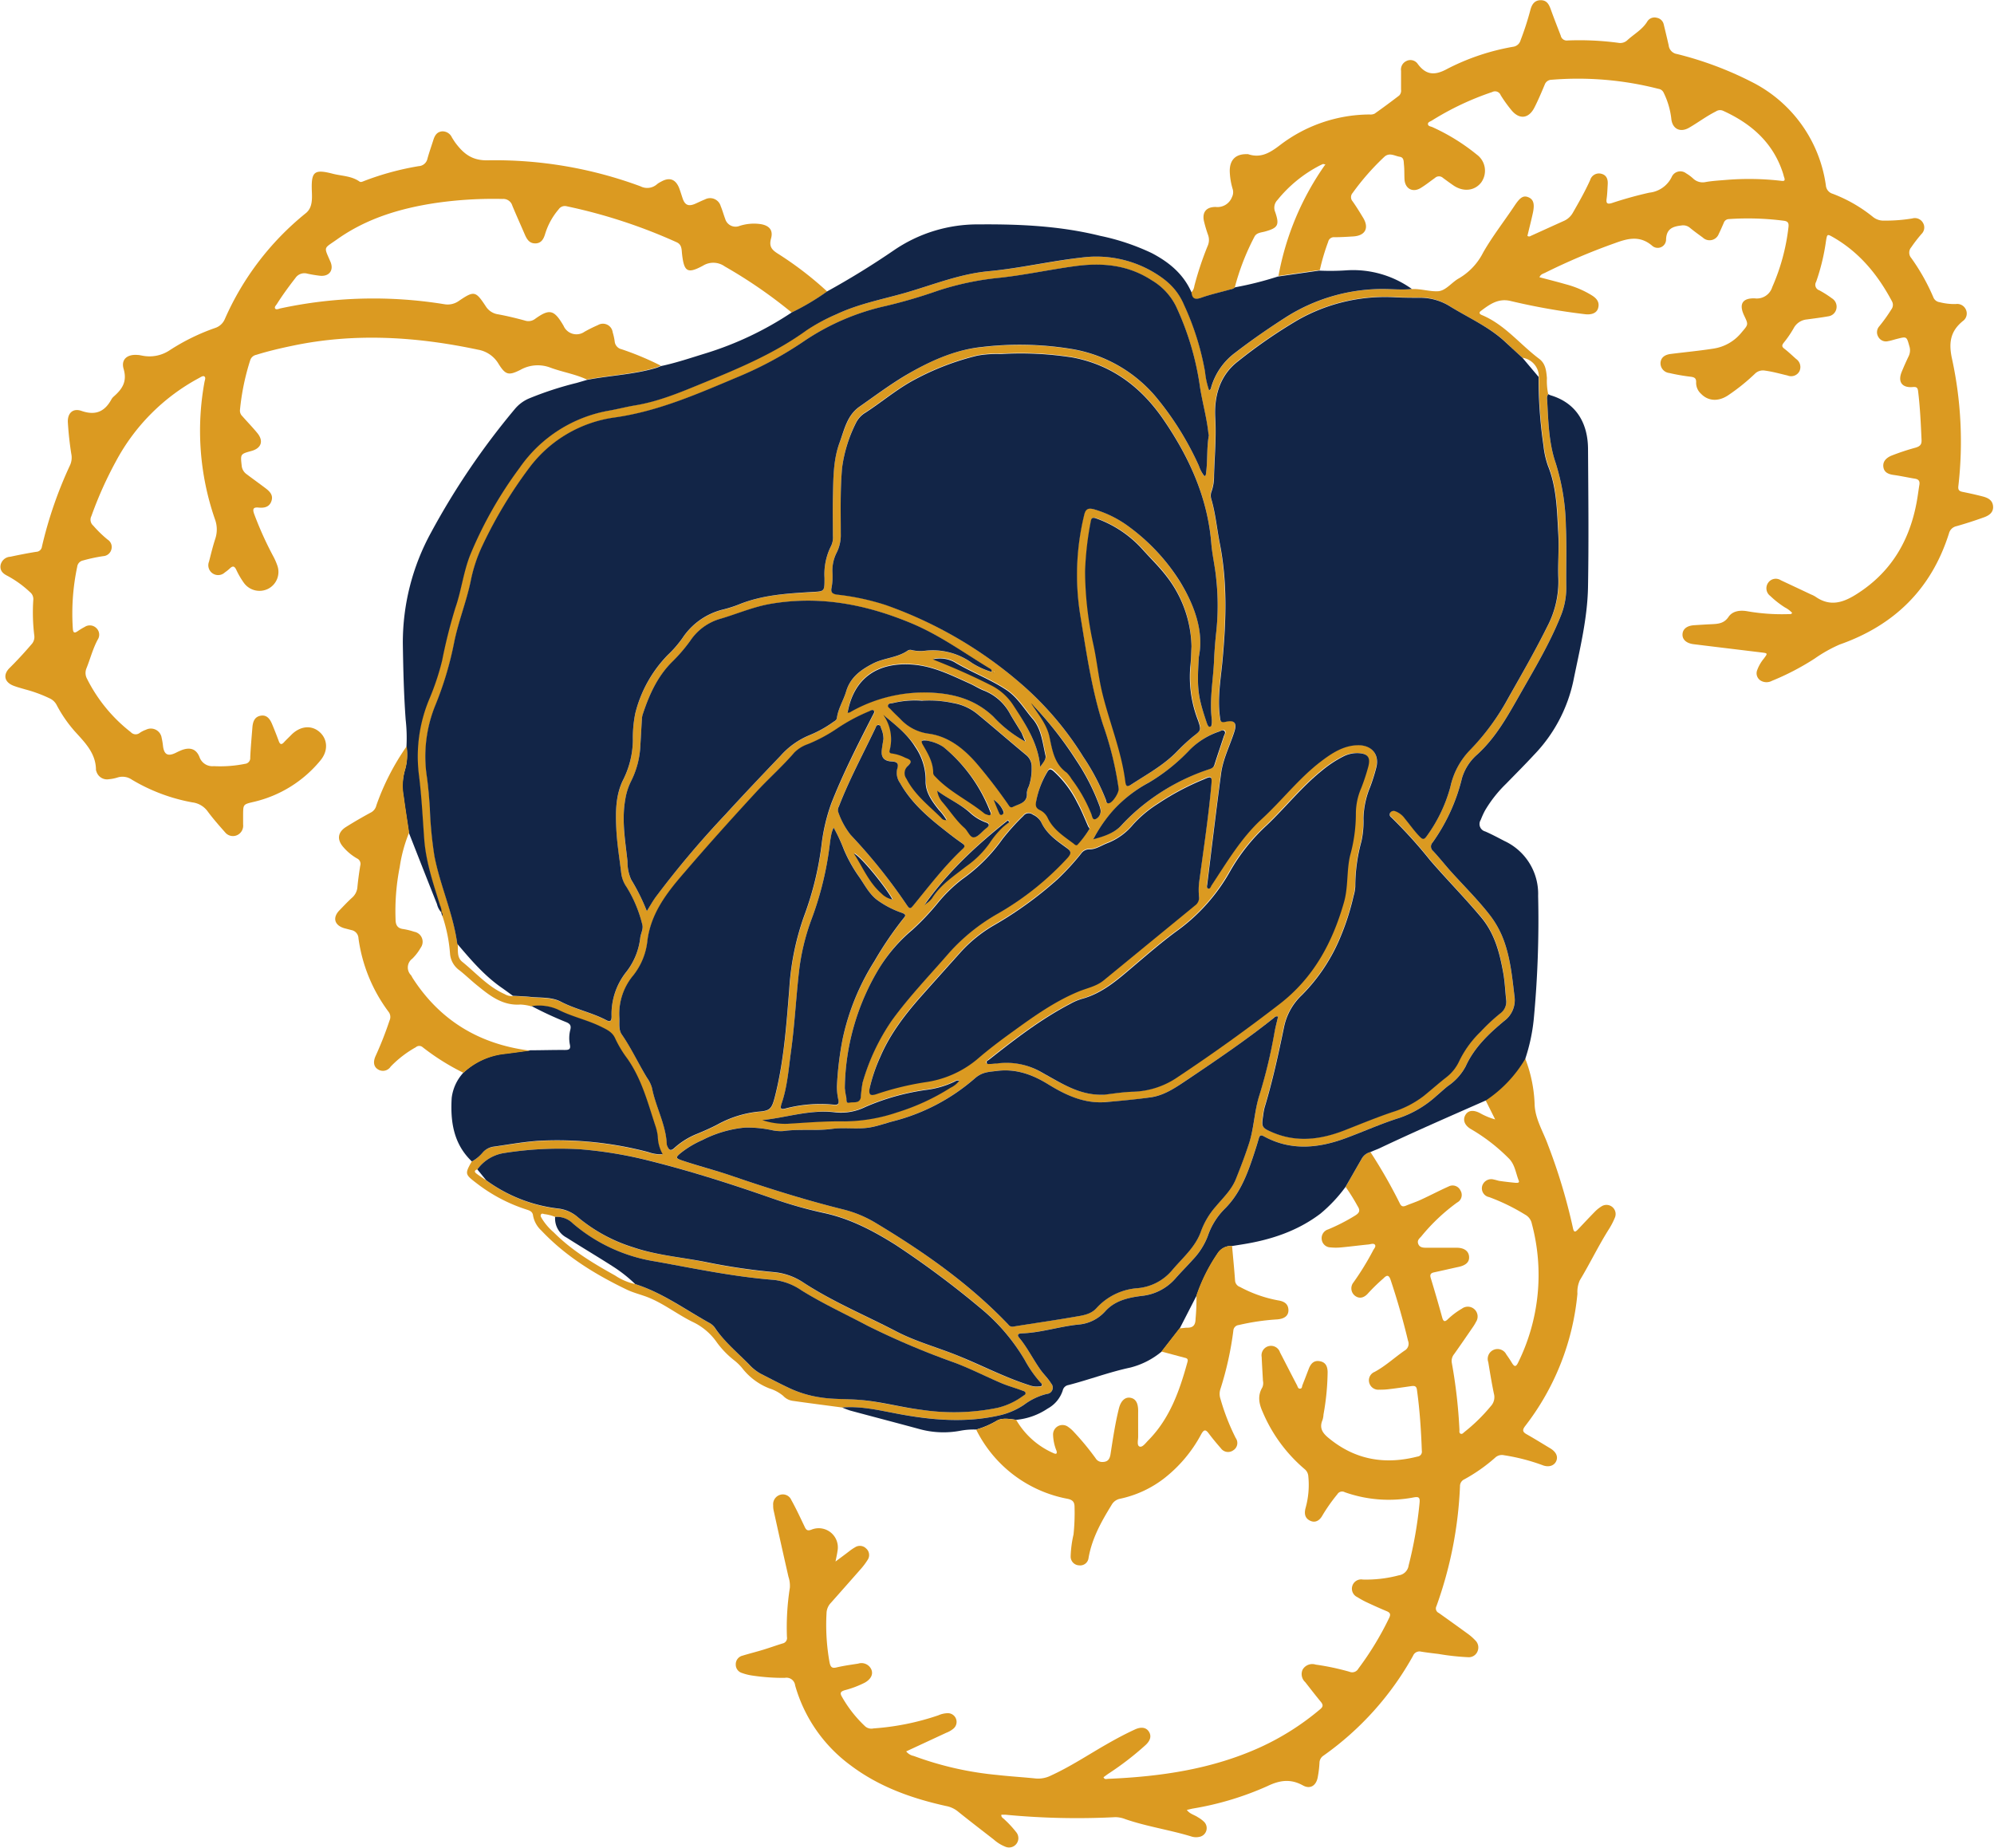 <?xml version="1.0" encoding="UTF-8"?><svg xmlns="http://www.w3.org/2000/svg" xmlns:xlink="http://www.w3.org/1999/xlink" data-name="Layer 1" height="376.3" preserveAspectRatio="xMidYMid meet" version="1.0" viewBox="-0.1 0.0 406.0 376.3" width="406.0" zoomAndPan="magnify"><g id="change1_1"><path d="M171.37,286.59c-3.36-.45-6.73-.88-10.09-1.36a3.23,3.23,0,0,1-1.9-1,8,8,0,0,0-2.78-1.51,12.94,12.94,0,0,1-5.56-4.12,10,10,0,0,0-1.63-1.6,18.44,18.44,0,0,1-3.54-3.65,12.45,12.45,0,0,0-5-4.22c-3-1.48-5.68-3.59-8.8-4.88-1.57-.65-3.25-1-4.77-1.77-6.34-3.07-12.29-6.74-17.17-11.92a5.46,5.46,0,0,1-1.7-3.07c-.09-.79-.67-1-1.3-1.2a33.1,33.1,0,0,1-10.21-5.38c-2.35-1.79-2.39-1.89-1-4.37a7.75,7.75,0,0,0,2.24-1.86,3.61,3.61,0,0,1,2.09-1.14c3.16-.44,6.31-1,9.48-1.22a72.78,72.78,0,0,1,22.1,2.31,7.42,7.42,0,0,0,2.95.44,7.62,7.62,0,0,1-1-3.62,10.57,10.57,0,0,0-.39-1.86c-1.59-4.83-2.87-9.78-5.82-14a23,23,0,0,1-2.42-4c-.58-1.39-1.68-1.87-2.86-2.46-2.85-1.42-6-2-8.86-3.53a9.47,9.47,0,0,0-5.34-.69,9.6,9.6,0,0,0-2.24-.37c-3.54.25-6.11-1.71-8.6-3.74-1.27-1-2.47-2.18-3.77-3.21a4.59,4.59,0,0,1-1.94-3.29,31.17,31.17,0,0,0-1.53-7.69c-.13-.26,0-.62-.29-.82l0,0a3,3,0,0,0-.3-1.48c-1.37-4.42-2.87-8.8-3.22-13.48-.32-4.32-.53-8.65-1.07-13a30.24,30.24,0,0,1,2.09-15.48,51.94,51.94,0,0,0,2.62-7.85,106,106,0,0,1,2.7-10.76c1.25-3.57,1.65-7.4,3.08-10.92a82.79,82.79,0,0,1,10-17.59,28,28,0,0,1,18.23-11.65c1.76-.31,3.49-.77,5.25-1.06,5-.83,9.68-2.83,14.37-4.76,7.17-2.94,14.27-6,20.6-10.55A37.78,37.78,0,0,1,170.19,64c4.46-2.13,9.28-3,14-4.36,5.63-1.61,11.09-3.86,17-4.41,6.31-.58,12.5-2,18.79-2.76a22.93,22.93,0,0,1,14.61,2.84c2.95,1.71,5.1,3.6,6.46,6.84a55.28,55.28,0,0,1,4.24,13.57,16.14,16.14,0,0,0,.82,3.76c.39-.18.38-.47.45-.7a13.39,13.39,0,0,1,4.93-7c3.33-2.59,6.8-5,10.34-7.23a36.84,36.84,0,0,1,19.57-5.7c2,0,4,.18,6,0a3.54,3.54,0,0,0,.38,0c1.66,0,3.33.54,4.92.45s2.78-1.82,4.26-2.63a12.7,12.7,0,0,0,4.93-5.26c1.89-3.31,4.27-6.34,6.39-9.53,1.12-1.68,1.79-2.15,2.83-1.71s1.3,1.37.89,3.24c-.34,1.56-.74,3.11-1.1,4.62a.58.58,0,0,0,.69,0c2.21-1,4.4-2,6.62-3a3.92,3.92,0,0,0,1.95-1.73c1.25-2.18,2.49-4.36,3.52-6.65a1.86,1.86,0,0,1,2.22-1.28c1.12.26,1.41,1.12,1.35,2.15s-.09,2-.22,2.92.08,1.21,1.08.9a78.64,78.64,0,0,1,7.61-2.11,5.73,5.73,0,0,0,4.55-3.18,1.92,1.92,0,0,1,2.94-.76,8.36,8.36,0,0,1,1.43,1.06,2.81,2.81,0,0,0,2.57.71c1.34-.23,2.7-.31,4.05-.42a57,57,0,0,1,11.33.18c.57.07.83,0,.6-.67-.1-.28-.16-.57-.25-.86-2-6.24-6.46-10.13-12.24-12.75a1.51,1.51,0,0,0-1.44.16c-1.91.95-3.61,2.25-5.45,3.31s-3.45.21-3.62-1.91a16.17,16.17,0,0,0-1.55-5.22,1.36,1.36,0,0,0-1.06-.79,65.94,65.94,0,0,0-21.76-1.85,1.49,1.49,0,0,0-1.4,1c-.66,1.57-1.32,3.14-2.09,4.65-1.17,2.31-3.11,2.5-4.72.5a28.26,28.26,0,0,1-2.15-3,1.23,1.23,0,0,0-1.73-.65,57.71,57.71,0,0,0-12.31,5.82c-.31.19-.83.31-.77.74s.58.43.92.59a41.25,41.25,0,0,1,9,5.57,4.08,4.08,0,0,1,.92,5.69c-1.32,1.72-3.66,2-5.72.56-.7-.48-1.4-1-2.07-1.49a1.19,1.19,0,0,0-1.61,0c-1,.71-1.9,1.44-2.92,2.06-1.64,1-3.2.14-3.3-1.79-.05-1,0-2-.12-3.06-.05-.6,0-1.38-.85-1.51-1-.15-2.07-.94-3.12,0a50.46,50.46,0,0,0-6.47,7.37,1.28,1.28,0,0,0,0,1.71c.76,1.08,1.45,2.2,2.13,3.33,1.28,2.1.44,3.66-2,3.81-1.27.08-2.55.16-3.82.16a1.19,1.19,0,0,0-1.29.94,43.68,43.68,0,0,0-1.7,5.74l-8.42,1.21a57,57,0,0,1,9.56-22.73c-.33,0-.42-.09-.48-.07-.24.1-.46.21-.69.32A27,27,0,0,0,260,40.73a2.23,2.23,0,0,0-.46,2.43c.92,2.69.57,3.26-2.14,4-.77.2-1.68.23-2.09,1.06a48.76,48.76,0,0,0-4,10.32,1.84,1.84,0,0,1-1,.44c-2,.55-4,1-5.94,1.69-1.26.45-1.8.17-1.94-1.09a2.32,2.32,0,0,0,.65-1.35,65.33,65.33,0,0,1,2.69-8.1,3,3,0,0,0,.09-2.33,26.72,26.72,0,0,1-.77-2.56c-.51-1.93.33-3.11,2.34-3.1a3.16,3.16,0,0,0,3.31-2,2.22,2.22,0,0,0,.17-1.57,13.87,13.87,0,0,1-.62-3.76c0-2.28,1.23-3.47,3.48-3.42a.89.89,0,0,1,.25,0c2.59.87,4.46-.28,6.5-1.84a30.26,30.26,0,0,1,18.27-6.24,1.88,1.88,0,0,0,1-.17c1.7-1.2,3.37-2.44,5-3.69a1.4,1.4,0,0,0,.38-1.18c0-1.28,0-2.55,0-3.83a1.91,1.91,0,0,1,1.06-2,1.8,1.8,0,0,1,2.31.54c1.74,2.37,3.55,2.43,6.12,1A46.55,46.55,0,0,1,308,9.52a1.81,1.81,0,0,0,1.5-1.31,59.11,59.11,0,0,0,2-6.17c.29-1.11.83-2,2.11-2s1.7.91,2.07,1.94c.63,1.76,1.32,3.5,2,5.26a1.25,1.25,0,0,0,1.42,1,59.85,59.85,0,0,1,10.31.48,2.11,2.11,0,0,0,1.86-.56c1.37-1.25,3.06-2.15,4.06-3.82a1.72,1.72,0,0,1,1.91-.72A1.75,1.75,0,0,1,338.66,5c.34,1.4.68,2.81,1,4.22A2,2,0,0,0,341.36,11,70.69,70.69,0,0,1,356.6,16.7a27.88,27.88,0,0,1,15.07,21.06,1.92,1.92,0,0,0,1.4,1.7,29.8,29.8,0,0,1,8.15,4.68,3.4,3.4,0,0,0,2.33.78,33,33,0,0,0,5.71-.44,1.9,1.9,0,0,1,2.19.91,1.84,1.84,0,0,1-.3,2.24,28.89,28.89,0,0,0-2.1,2.72,1.66,1.66,0,0,0,0,2.18,42,42,0,0,1,4.5,8,1.59,1.59,0,0,0,1.28,1,12.14,12.14,0,0,0,3.28.38,1.93,1.93,0,0,1,2.08,1.16,1.88,1.88,0,0,1-.63,2.3c-2.56,2.08-2.93,4.45-2.2,7.73A79.37,79.37,0,0,1,398.64,99c-.08.7.13,1,.8,1.14,1.37.28,2.75.58,4.1.93,1.07.27,2.06.73,2.17,2s-.82,1.9-1.87,2.27q-2.77,1-5.58,1.8a2,2,0,0,0-1.53,1.47c-3.57,11.32-11.12,18.71-22.27,22.63a29,29,0,0,0-5.08,2.86,52.26,52.26,0,0,1-8.7,4.53,2.33,2.33,0,0,1-2.2,0,1.75,1.75,0,0,1-.79-2.2,8,8,0,0,1,1.33-2.31c.83-1.11.84-1.11-.47-1.27-4.6-.56-9.2-1.11-13.8-1.68-1.54-.19-2.35-1-2.27-2.07s.94-1.71,2.4-1.8c1.15-.07,2.29-.15,3.44-.2,1.36-.07,2.6-.11,3.53-1.5.8-1.18,2.28-1.39,3.71-1.16a41.13,41.13,0,0,0,8.63.6c.19,0,.43.07.61-.25a5.29,5.29,0,0,0-1.46-1.1,19.14,19.14,0,0,1-3-2.35,1.94,1.94,0,0,1-.45-2.64,1.88,1.88,0,0,1,2.61-.55c2,.94,4.08,1.91,6.12,2.88a5.61,5.61,0,0,1,.91.45c2.84,2,5.41,1.35,8.19-.38,7.14-4.43,11-10.92,12.46-19,.21-1.13.34-2.27.53-3.4.12-.74-.16-1.11-.89-1.23-1.43-.23-2.84-.55-4.27-.75-1.06-.14-2-.47-2.17-1.61s.57-1.86,1.58-2.31A47.46,47.46,0,0,1,390,91.13c.81-.26,1.19-.61,1.15-1.52-.15-3.35-.3-6.71-.71-10-.09-.75-.4-.86-1.08-.8-2.19.19-3.08-1.05-2.26-3.08q.65-1.59,1.4-3.15a2.75,2.75,0,0,0,.17-2.08c-.56-2-.53-2-2.47-1.51-.62.15-1.23.37-1.85.47a1.77,1.77,0,0,1-2-.86,1.81,1.81,0,0,1,.18-2.15A32.31,32.31,0,0,0,385,63a1.51,1.51,0,0,0,.12-1.66c-2.85-5.36-6.57-9.91-11.91-13-1.27-.73-1.28-.72-1.52.75a42.9,42.9,0,0,1-2,8.28,1.18,1.18,0,0,0,.64,1.74,21.68,21.68,0,0,1,2.58,1.64,2,2,0,0,1,.9,2.11,1.94,1.94,0,0,1-1.68,1.55c-1.42.26-2.86.43-4.29.63a3.39,3.39,0,0,0-2.74,1.81,21.82,21.82,0,0,1-2,2.92c-.4.51-.45.81.11,1.23.84.65,1.61,1.39,2.4,2.09a2,2,0,0,1,.68,2.49,1.91,1.91,0,0,1-2.42.88c-1.53-.36-3-.78-4.61-1a2.32,2.32,0,0,0-2.07.67,40.84,40.84,0,0,1-5.47,4.39c-2,1.31-4.05,1.14-5.47-.34a3,3,0,0,1-1-2.28c.06-.93-.39-1.11-1.19-1.2a40.56,40.56,0,0,1-4.27-.75A2,2,0,0,1,338,73.86c.09-1.16,1-1.64,2-1.78,2.91-.37,5.82-.64,8.72-1.09a9.07,9.07,0,0,0,5.79-3.31c1.36-1.6,1.42-1.55.53-3.4-1.11-2.33-.41-3.6,2.14-3.53a3.28,3.28,0,0,0,3.57-2.3,41.93,41.93,0,0,0,3.31-12.26c.07-.73-.08-1.1-.86-1.23a56.79,56.79,0,0,0-11.33-.35,1.12,1.12,0,0,0-1,.79c-.33.74-.64,1.49-1,2.2a2,2,0,0,1-3.26.77c-.89-.65-1.79-1.3-2.64-2a2.14,2.14,0,0,0-1.77-.45c-1.76.2-3,.7-3.07,2.85a1.7,1.7,0,0,1-2.84,1.26c-2.44-2.08-4.83-1.53-7.47-.56a128.74,128.74,0,0,0-14.32,6.07c-.39.2-.89.28-1.15.91,1.82.48,3.61.93,5.39,1.44A19.53,19.53,0,0,1,324,60.13c1,.62,1.65,1.4,1.29,2.63-.29,1-1.35,1.4-2.79,1.2a133.52,133.52,0,0,1-14.93-2.65c-2.55-.66-4.32.63-6.14,2-.5.37-.24.66.17.83,4.69,1.94,7.79,6,11.71,8.93,1.31,1,1.42,2.44,1.56,3.89a13.16,13.16,0,0,0,.26,3.29,1.37,1.37,0,0,0-.23,1c.25,4.37.31,8.82,1.74,13a45.34,45.34,0,0,1,2.08,12.91c.19,4.07,0,8.16.08,12.24a15.22,15.22,0,0,1-1.12,6c-2.27,5.67-5.4,10.88-8.41,16.16-2.46,4.32-4.86,8.67-8.62,12.08a10.22,10.22,0,0,0-3.08,4.78,37.89,37.89,0,0,1-6,13.13,1.17,1.17,0,0,0,.1,1.7c1.16,1.24,2.22,2.58,3.34,3.85,2.67,3,5.55,5.86,8.06,9a19.27,19.27,0,0,1,3.07,5.53c1.31,3.65,1.66,7.45,2.12,11.24a5.26,5.26,0,0,1-2.1,5c-3.14,2.62-6.11,5.42-7.85,9.26a11.21,11.21,0,0,1-3.62,4c-.8.63-1.55,1.32-2.33,2a21.66,21.66,0,0,1-7.51,4.47c-3.69,1.16-7.23,2.75-10.85,4.1-5.61,2.09-11.22,2.67-16.74-.32-.63-.34-.88-.25-1.07.43-.37,1.31-.79,2.6-1.22,3.89-1.28,3.81-2.76,7.5-5.7,10.41a14.34,14.34,0,0,0-3.47,5.59,14.4,14.4,0,0,1-3.07,4.81c-1.16,1.3-2.41,2.53-3.55,3.84a10.5,10.5,0,0,1-6.88,3.51c-2.74.36-5.42,1-7.36,3.11a8.17,8.17,0,0,1-5.45,2.72c-3.89.38-7.64,1.67-11.56,1.79-.64,0-1.06.24-.51.91,1.7,2,2.84,4.44,4.38,6.58.67.93,1.5,1.74,2.11,2.7a1.28,1.28,0,0,1-.86,2.14,12.78,12.78,0,0,0-4.68,2.23,14.84,14.84,0,0,1-4.76,2.09c-7.11,1.68-14.18,1-21.24-.33C178.72,287.12,175.11,286.26,171.37,286.59Zm-58.44-38.81a8.61,8.61,0,0,0-2.2-.57c-.23-.06-.52-.2-.68.08s0,.49.12.72a11.74,11.74,0,0,0,2.45,2.89c3.65,3.68,8,6.3,12.52,8.81a11.73,11.73,0,0,0,4.06,1.74c5.46,1.74,10.05,5.12,15,7.85a3.47,3.47,0,0,1,1.19,1c2,2.87,4.64,5.07,7,7.52a9.29,9.29,0,0,0,2.38,1.89c1.93,1,3.86,2,5.81,2.92a22.39,22.39,0,0,0,6.19,1.87c2.71.44,5.43.29,8.13.53,4.21.37,8.28,1.51,12.45,2a44.4,44.4,0,0,0,15.6-.38,14.21,14.21,0,0,0,5.17-2.4c.23-.17.61-.27.55-.63s-.41-.4-.69-.5c-1.44-.51-2.92-.94-4.32-1.54-3.13-1.33-6.16-2.89-9.34-4.1a159.6,159.6,0,0,1-17.82-7.55c-4.51-2.37-9.14-4.52-13.47-7.22a12.4,12.4,0,0,0-5.55-2.11c-8.15-.63-16.14-2.32-24.16-3.76a33.88,33.88,0,0,1-16.83-7.75A4.6,4.6,0,0,0,112.93,247.78Zm-15.84-9.67c-.64.18-.63.52-.16.87.64.48,1.32.92,2,1.38a30.83,30.83,0,0,0,14.8,5.79,7.37,7.37,0,0,1,3.88,1.75,32.76,32.76,0,0,0,11.35,6.16c4.85,1.59,9.91,1.95,14.86,3a125.78,125.78,0,0,0,13.49,2,13,13,0,0,1,6,2c6.05,4,12.74,6.78,19.15,10.1,4,2.09,8.49,3.26,12.69,5,4.79,2,9.41,4.35,14.37,5.94a4.18,4.18,0,0,0,1.86.25c.24,0,.55.09.67-.22s-.15-.46-.32-.64a24.25,24.25,0,0,1-3.13-4.49A40,40,0,0,0,199.17,266a186.82,186.82,0,0,0-17-12.64c-4.54-2.85-9.18-5.29-14.47-6.44a87.54,87.54,0,0,1-10.31-2.85c-8.34-2.93-16.75-5.62-25.33-7.76A84.5,84.5,0,0,0,117.89,234a72.26,72.26,0,0,0-15.5.8A8.26,8.26,0,0,0,97.09,238.11Zm-4-45.94c.13,1.27-.25,2.72.93,3.67,2.82,2.27,5.22,5.07,8.63,6.57a2.68,2.68,0,0,0,1.68.39c1.19.07,2.38.09,3.56.22,2.11.23,4.4.05,6.25,1,3,1.54,6.26,2.18,9.2,3.73.87.46,1.12.12,1.08-.76a13.78,13.78,0,0,1,3.06-9.13,13.77,13.77,0,0,0,2.78-6.87c.12-.92.68-1.82.41-2.74a26.35,26.35,0,0,0-3.19-7.6,6.29,6.29,0,0,1-1.09-2.83c-.36-3-.87-6-1-9-.16-3.43-.18-6.93,1.45-10.11a18.51,18.51,0,0,0,1.92-7.85,25.26,25.26,0,0,1,.49-5.57,26,26,0,0,1,6.6-11.87,22.88,22.88,0,0,0,3-3.45,13.84,13.84,0,0,1,8.26-5.82,25.25,25.25,0,0,0,3.16-1c4.73-2,9.75-2.26,14.76-2.56,2.71-.16,2.75,0,2.75-2.85a12.78,12.78,0,0,1,1.34-6.54,3.9,3.9,0,0,0,.37-2c0-2.59-.06-5.19,0-7.78.08-3.82,0-7.68,1.39-11.34,1-2.6,1.54-5.48,4-7.22,3-2.1,5.93-4.29,9.05-6.18,4.94-3,10.25-5.47,16-6a65.08,65.08,0,0,1,17.81.36,28.58,28.58,0,0,1,17.37,9.63A61.46,61.46,0,0,1,244,94.83,6.93,6.93,0,0,0,245.15,97c.11-.14.25-.23.26-.33.42-2.64.14-5.33.61-8,0-.12-.06-.25-.08-.37-.32-3.14-1.19-6.17-1.69-9.28a57.76,57.76,0,0,0-4.93-16.68,12.74,12.74,0,0,0-4.93-5.26c-4.91-3.18-10.19-3.6-15.69-2.86-5.05.68-10,1.78-15.12,2.34a58.77,58.77,0,0,0-12.7,2.64,104.81,104.81,0,0,1-10.64,3.12,48.4,48.4,0,0,0-16.55,7.1,75.08,75.08,0,0,1-13.17,7.22c-8.27,3.47-16.46,7.14-25.46,8.41a26.13,26.13,0,0,0-17.28,10.13,90.92,90.92,0,0,0-9.6,15.92,30.59,30.59,0,0,0-2.42,7.38c-.9,4.2-2.52,8.21-3.36,12.43a68.54,68.54,0,0,1-3.8,12.68,27.63,27.63,0,0,0-1.75,14.5c.3,2.15.46,4.31.62,6.47a81.46,81.46,0,0,0,.93,9.76C89.56,180.35,92.23,186,93,192.17ZM309.94,72.86c-1.13-1-2.27-2-3.37-3.1-3.37-3.21-7.64-5-11.53-7.46a11.44,11.44,0,0,0-6.17-1.73c-1.57,0-3.15,0-4.72-.08a36,36,0,0,0-20.09,4.64,104.14,104.14,0,0,0-12.26,8.48c-3.72,2.92-4.75,7.26-4.51,11.42.23,4-.14,7.85-.25,11.76a9.21,9.21,0,0,1-.48,3.14,2.38,2.38,0,0,0-.08,1.61c.85,2.91,1.12,5.92,1.7,8.88,1.56,7.94,1.33,15.87.6,23.86-.35,3.83-1.06,7.66-.55,11.55.11.84.06,1.34,1.2,1.08,1.82-.41,2.31.27,1.73,2.07-.91,2.83-2.29,5.53-2.69,8.5-1,7.5-1.89,15-2.81,22.51,0,.3-.24.76.21.87s.5-.38.67-.64c3.11-4.71,5.94-9.58,10.19-13.48s7.56-8.3,12.05-11.73c2.28-1.74,4.64-3.36,7.69-3.33,2.81,0,4.32,2,3.57,4.68a38.46,38.46,0,0,1-1.19,3.77,17.69,17.69,0,0,0-1.38,6.44,19.21,19.21,0,0,1-.42,4.69,34.58,34.58,0,0,0-1.25,9.2,8,8,0,0,1-.34,1.88,50.28,50.28,0,0,1-2.52,8,36.46,36.46,0,0,1-8,12.2,12.36,12.36,0,0,0-3.64,6.49c-1.14,5.5-2.32,11-3.95,16.35a11.35,11.35,0,0,0-.3,1.63c-.36,2.42-.36,2.56,1.95,3.53,4.92,2.08,9.8,1.45,14.62-.45,3.24-1.27,6.47-2.62,9.77-3.72a20.3,20.3,0,0,0,6.31-3.24c1.53-1.21,3-2.53,4.52-3.74a8.89,8.89,0,0,0,2.77-3.44A21,21,0,0,1,301.4,210a38.17,38.17,0,0,1,4-3.73,2.93,2.93,0,0,0,1.19-2.79c-.2-1.82-.27-3.66-.59-5.45-.74-4.11-1.75-8.08-4.6-11.43-3.34-3.92-6.92-7.6-10.29-11.5a95.15,95.15,0,0,0-7.94-8.77.66.66,0,0,1-.19-.91.85.85,0,0,1,1-.32,4.15,4.15,0,0,1,2,1.54c1,1.2,1.91,2.5,3,3.63.58.59.89.69,1.43-.08a30.49,30.49,0,0,0,4.83-10.06,15.39,15.39,0,0,1,3.88-7.36A48,48,0,0,0,307,142.17c2.73-4.85,5.51-9.68,8-14.66a19.7,19.7,0,0,0,2.25-10c-.15-2.93.12-5.88,0-8.8-.27-4.7-.3-9.44-2.11-13.93a17.73,17.73,0,0,1-.91-4.1,94.93,94.93,0,0,1-1-14A3.88,3.88,0,0,0,309.94,72.86ZM244,133.72c-.43,6.56-.23,8.09,1.67,13.54.11.31.11.74.61.63s.33-.45.34-.74a5.57,5.57,0,0,0,0-.89c-.47-4,.3-8,.48-11.94.08-1.91.23-3.82.44-5.72a50.5,50.5,0,0,0,0-10.78c-.24-2.41-.84-4.78-1-7.19-.78-9.39-4.51-17.63-9.75-25.28-4.5-6.58-10.43-11.09-18.43-12.63A68.08,68.08,0,0,0,203.62,72a22.62,22.62,0,0,0-4.7.32,53.74,53.74,0,0,0-12.71,4.85c-3.59,1.89-6.68,4.54-10.06,6.74a5,5,0,0,0-1.91,2,28.65,28.65,0,0,0-2.86,9.21c-.41,4.5-.29,9-.28,13.51a7.9,7.9,0,0,1-.88,3.93,8,8,0,0,0-.81,4,13.06,13.06,0,0,1-.17,3c-.23,1,.12,1.35,1.12,1.47a49.46,49.46,0,0,1,9.84,2.1A85.3,85.3,0,0,1,207.3,138.8,64.53,64.53,0,0,1,220.38,154a45.3,45.3,0,0,1,4.63,8.78c.11.3.08.86.67.73.79-.17,2-2.15,1.94-3a68.12,68.12,0,0,0-3.19-13c-2.35-7.31-3.39-14.92-4.65-22.45a51.48,51.48,0,0,1,.83-20.26c.28-1.18.8-1.49,2.08-1.11a22.24,22.24,0,0,1,7,3.5,40.55,40.55,0,0,1,10.38,11.12C243.09,123.17,245.09,128.56,244,133.72ZM260.13,207a.66.66,0,0,0-.79.18c-5.58,4.47-11.47,8.49-17.41,12.46-2.37,1.59-4.71,3.31-7.6,3.76-3.1.49-6.24.78-9.37,1-4.39.38-8.14-1.46-11.72-3.67-3.21-2-6.56-3.17-10.39-2.68-1.6.21-3,.2-4.47,1.5a40.52,40.52,0,0,1-16.67,8.75c-1.6.42-3.15,1-4.8,1.27-2.54.42-5.11,0-7.64.28-3.3.43-6.63,0-9.93.44a8.05,8.05,0,0,1-2.28-.18,23.59,23.59,0,0,0-5.56-.52,23.76,23.76,0,0,0-8.6,2.53,19.62,19.62,0,0,0-4.56,2.76c-.91.81-.84,1,.29,1.35,3.33,1.18,6.77,2,10.11,3.14,7.56,2.59,15.18,5,22.95,6.91a23.91,23.91,0,0,1,6.56,2.76c9.76,5.86,19,12.36,26.92,20.64a1,1,0,0,0,1,.43c4.18-.68,8.38-1.27,12.56-2,1.56-.27,3.22-.45,4.41-1.77a12.48,12.48,0,0,1,8.28-4.05,10.34,10.34,0,0,0,7.16-3.71c2.13-2.52,4.74-4.68,5.86-7.94a15.88,15.88,0,0,1,3-5c1.46-1.76,3.18-3.34,4.06-5.53,1-2.52,2-5.06,2.81-7.66,1-3.1,1-6.38,2-9.46a103.21,103.21,0,0,0,3.11-13C259.63,209,259.9,208,260.13,207ZM126,207c0,1.26-.24,2.6.55,3.72,2,2.8,3.36,5.91,5.14,8.81a6.63,6.63,0,0,1,1,2.07c.76,3.87,2.84,7.4,3,11.42a1.09,1.09,0,0,0,.09.37c.31.74.63,1.16,1.46.4a15.27,15.27,0,0,1,4.52-2.83c1.41-.58,2.82-1.2,4.18-1.9a22,22,0,0,1,8.3-2.65c2.47-.19,2.83-.54,3.5-3.18,1.8-7.1,2.3-14.42,2.89-21.7a53.62,53.62,0,0,1,3.1-15.17,64,64,0,0,0,3.47-14.22,37.79,37.79,0,0,1,2-8.53c2.39-6.15,5.45-12,8.41-17.88.16-.31.55-.67.21-1s-.65,0-.94.15a36.78,36.78,0,0,0-6.4,3.42,32.09,32.09,0,0,1-6.05,3.26,7.17,7.17,0,0,0-2.79,1.74c-2.45,2.78-5.23,5.23-7.73,8-4.95,5.38-9.85,10.8-14.6,16.36-3.57,4.17-6.94,8.4-7.59,14.14a13.58,13.58,0,0,1-2.85,6.85A12.19,12.19,0,0,0,126,207Zm98.61,15.87c1.77-.19,3.88-.56,6-.62a16.83,16.83,0,0,0,9-3q10.61-7.08,20.71-14.85c6.91-5.34,10.75-12.48,13.1-20.69.91-3.17.52-6.43,1.26-9.57a31.77,31.77,0,0,0,1.17-8.43,13.2,13.2,0,0,1,1.11-5.33,42.73,42.73,0,0,0,1.43-4.36c.5-1.83,0-2.61-2-2.71a6.19,6.19,0,0,0-3.08.67,23.18,23.18,0,0,0-4.35,2.87c-4.13,3.32-7.41,7.49-11.22,11.12a38.48,38.48,0,0,0-7.51,9.42,37.62,37.62,0,0,1-11.06,12.3c-3,2.22-5.83,4.67-8.68,7.09-3.17,2.69-6.3,5.47-10.48,6.58a11.6,11.6,0,0,0-2.32,1c-6,3.13-11.3,7.23-16.57,11.4-.2.16-.49.31-.43.58s.48.27.75.26.85-.05,1.27-.09a14.33,14.33,0,0,1,8.88,1.63c1.1.64,2.22,1.26,3.33,1.87C217.92,221.64,220.88,223,224.64,222.91Zm-93-37.4c.68-1.08,1.17-2,1.76-2.78A193.75,193.75,0,0,1,147.48,166c3.72-4.08,7.51-8.09,11.34-12.07a16,16,0,0,1,5.84-4.18,23.52,23.52,0,0,0,4.9-2.71c.31-.21.67-.37.74-.82.26-1.92,1.35-3.57,1.88-5.39.84-2.86,2.94-4.39,5.46-5.69,2.28-1.18,5-1.15,7.12-2.67a1,1,0,0,1,.73-.09,7.76,7.76,0,0,0,2.79.15,13.64,13.64,0,0,1,9.52,2.49,15.7,15.7,0,0,0,4,1.82.54.54,0,0,0-.3-.66c-5.29-3.21-10.3-6.86-16.09-9.27-9.24-3.84-18.64-5.64-28.61-3.93-3.55.61-6.81,2.1-10.25,3.05a11,11,0,0,0-6.07,4.41,32.53,32.53,0,0,1-3.64,4.26c-3.06,3-4.79,6.84-6.1,10.87a3.58,3.58,0,0,0-.14.88c-.11,1.7-.19,3.39-.3,5.09a18,18,0,0,1-1.87,7.48,12.7,12.7,0,0,0-1.23,3.86c-.74,4.23,0,8.38.47,12.56a8.58,8.58,0,0,0,.76,3.72A40.8,40.8,0,0,1,131.6,185.51Zm45.34,36.22c-.15,1.17.15,1.46,1.32,1a59.11,59.11,0,0,1,10-2.45,21,21,0,0,0,10.53-4.63c2.37-2.06,4.89-4,7.45-5.79,4.18-3,8.35-6,13.14-8,1.75-.74,3.7-1.07,5.22-2.32l18.63-15.27a1.93,1.93,0,0,0,.79-1.76,13.8,13.8,0,0,1,0-2.8c.89-6.65,1.91-13.29,2.51-20,.15-1.66,0-1.81-1.48-1.12a52.45,52.45,0,0,0-9.42,5,24.31,24.31,0,0,0-5,4.17,12.74,12.74,0,0,1-5.41,3.89c-1.14.46-2.23,1.24-3.45,1.21a2,2,0,0,0-1.77.88,52,52,0,0,1-4.73,5.16,76.51,76.51,0,0,1-13,9.42,28.28,28.28,0,0,0-6.82,5.51c-2.55,2.85-5.11,5.69-7.65,8.55-3.43,3.86-6.6,7.89-8.66,12.68A33.07,33.07,0,0,0,176.94,221.72Zm65.56-90.1a24,24,0,0,0-5-14.26c-1.48-2-3.28-3.67-4.92-5.51a23,23,0,0,0-9.44-6.3c-.62-.23-1-.14-1.07.56a64.48,64.48,0,0,0-1.17,10.24,70.72,70.72,0,0,0,1.67,14.79c.72,3.23,1,6.54,1.79,9.77,1.47,6.16,4,12,4.75,18.37.12,1,.49.91,1.15.48,3.27-2.14,6.73-4,9.47-6.87a39.12,39.12,0,0,1,3.18-2.94c1.55-1.3,1.63-1.29,1-3.25a24.37,24.37,0,0,1-1.59-10.88C242.41,134.43,242.42,133,242.5,131.63Zm-72.86,36.9a7.52,7.52,0,0,0-.4,1c-.14.71-.27,1.42-.36,2.13A65.75,65.75,0,0,1,165.2,187a45.21,45.21,0,0,0-2.64,11.11c-.59,5.31-.87,10.66-1.6,16-.49,3.58-.74,7.19-1.91,10.63-.38,1.13-.14,1.24.88,1a28,28,0,0,1,9.86-.74c.85.09.93-.26.82-.95a12.57,12.57,0,0,1-.31-2.65,65.44,65.44,0,0,1,1.18-9.84A48.52,48.52,0,0,1,178,195.68a72.32,72.32,0,0,1,5.87-8.64c.44-.52.65-.81-.32-1.17a19,19,0,0,1-5.06-2.65c-1.64-1.27-2.49-3-3.63-4.68a29.11,29.11,0,0,1-3.09-5.53A34.06,34.06,0,0,0,169.64,168.52Zm2.27,53c.09.63.15,1.26.27,1.89.08.44-.14,1.27.66,1.08s2,.25,2.3-1.06a28.57,28.57,0,0,1,.36-3,43.19,43.19,0,0,1,6-12.73c3.56-4.89,7.76-9.23,11.7-13.8a39.34,39.34,0,0,1,9.9-7.93,59.11,59.11,0,0,0,14.14-11.39c.78-.88.72-1.29-.2-2-2-1.47-4.12-2.87-5.21-5.29a3.61,3.61,0,0,0-1.69-1.5,1.34,1.34,0,0,0-1.91.25,45.73,45.73,0,0,0-4.26,4.72,34.1,34.1,0,0,1-8.15,8.15,30.05,30.05,0,0,0-5,4.85,50.77,50.77,0,0,1-5.24,5.53A32.1,32.1,0,0,0,179,197,48.28,48.28,0,0,0,171.91,221.57Zm7.87-71.12a5.42,5.42,0,0,0-.47-2.12c-.11-.27-.19-.63-.52-.68s-.53.36-.67.65c-2.52,5.29-5.31,10.46-7.43,15.95a1.38,1.38,0,0,0-.13,1.1A15.84,15.84,0,0,0,173.1,170a111.28,111.28,0,0,1,11.46,14.3c.56.88.77.68,1.3,0,3.23-3.94,6.32-8,10.06-11.51.46-.43.48-.69-.07-1.07-1.15-.81-2.26-1.66-3.37-2.52-3.59-2.81-7-5.75-9.33-9.8a3.52,3.52,0,0,1-.58-2.91c.36-1.1-.07-1.44-1.14-1.49-1.58-.08-2.18-.89-2-2.45C179.55,151.88,179.67,151.16,179.78,150.45Zm7.94-7.77a19,19,0,0,0-6.09.54c-.31.06-.75,0-.89.39s.25.59.48.81c.66.66,1.35,1.3,2,2a9.48,9.48,0,0,0,5.71,3c4,.53,7.16,3,9.78,6a106.88,106.88,0,0,1,6.52,8.48c.27.39.5.68,1,.42,1.26-.63,3-.8,2.77-2.87a3.72,3.72,0,0,1,.41-1.33,10.93,10.93,0,0,0,.56-3.89,3,3,0,0,0-1.1-2.44c-3.3-2.73-6.52-5.55-9.83-8.27a10.52,10.52,0,0,0-5-2.32A23,23,0,0,0,187.71,142.68Zm21,8.3c-.36-.78-.55-1.28-.82-1.74-.75-1.28-1.57-2.52-2.31-3.81a10.31,10.31,0,0,0-5.25-4.79c-1-.4-2-1-3-1.47-3.75-1.69-7.46-3.56-11.65-3.87-7-.52-11.93,2.57-13.23,9.78.42.08.72-.19,1-.36A30.39,30.39,0,0,1,189.4,141c4.84.23,9.15,1.46,12.76,4.89A25.18,25.18,0,0,0,208.67,151Zm13.83,19.9c2.22-.58,4.37-1.27,5.88-2.93a40.2,40.2,0,0,1,4.38-4.06,43,43,0,0,1,13.36-7.25c.51-.17.92-.33,1.1-.91.61-1.95,1.28-3.87,1.91-5.81.11-.35.43-.75.12-1.07s-.72,0-1.06.1a15.35,15.35,0,0,0-6,3.73,38.26,38.26,0,0,1-8.33,6.67,27.11,27.11,0,0,0-7.31,5.7A29.38,29.38,0,0,0,222.5,170.89Zm-.75-2.14c-.1-.2-.18-.34-.25-.49-.76-1.66-1.42-3.36-2.3-5a21.4,21.4,0,0,0-4.81-6.35c-.69-.57-.94-.38-1.31.28a18.25,18.25,0,0,0-2.17,5.67c-.18.94-.28,1.58.75,2a3.36,3.36,0,0,1,1.58,1.62c1.14,2.38,3.3,3.7,5.28,5.21.23.18.51.47.78.21A21.78,21.78,0,0,0,221.75,168.75Zm-66.63,59.32a14.51,14.51,0,0,0,5.08.76c3.86-.23,7.72-.56,11.58-.49a34.09,34.09,0,0,0,10.73-1.84,45,45,0,0,0,10.83-5,4.83,4.83,0,0,0,1.77-1.41c-.4-.2-.69.05-1,.19a18.51,18.51,0,0,1-5.48,1.62,47.36,47.36,0,0,0-12.61,3.5,11.2,11.2,0,0,1-6,1.12C164.94,225.83,160.11,227.56,155.11,228.07Zm33.22-77.3c-1-.08-.82.34-.55.82,1,1.81,2.1,3.61,2.14,5.79,0,.41.34.67.61.94,2.86,3,6.64,4.72,9.79,7.29a1.32,1.32,0,0,0,.46.22c.23.07.55.22.7.13.32-.2.1-.54,0-.8A31.8,31.8,0,0,0,192,152.1,8.43,8.43,0,0,0,188.33,150.77Zm-8.58-5.21a8.66,8.66,0,0,1,1.28,7.3.43.43,0,0,0,.38.56,8.49,8.49,0,0,1,2.84.89c1.22.43,1.43.77.53,1.64a1.93,1.93,0,0,0-.31,2.62c1.67,3.27,4.54,5.45,7.06,7.95a1.1,1.1,0,0,0,1.1.47,11.39,11.39,0,0,0-1.57-2.08c-1.4-1.74-2.77-3.63-2.68-5.91a12,12,0,0,0-2.13-6.92C184.59,149.41,182.14,147.56,179.75,145.55Zm30.07-2.41c1.41,2.24,3.15,4.2,3.73,6.91s1,5.49,3.5,7.27a6.34,6.34,0,0,1,1,1.3,30.69,30.69,0,0,1,4,7.07c.19.43.22,1.37.92,1.08a1.8,1.8,0,0,0,1-1.77,4.94,4.94,0,0,0-.31-1.1,44.26,44.26,0,0,0-4.7-9.15A75.51,75.51,0,0,0,209.82,143.15Zm1.88,13c.47-.79,1.27-1.51,1.06-2.39-.6-2.53-.76-5.23-2.58-7.36s-3.08-4.39-5.37-5.91c-3.37-2.24-7.2-3.62-10.65-5.71a6.19,6.19,0,0,0-4.35-.52c4,1.54,7.86,3.26,11.65,5.17a11.63,11.63,0,0,1,4.73,4.13C208.69,147.45,211.28,151.3,211.7,156.16Zm-21,4.85a4.42,4.42,0,0,0,1.07,2.33c1.51,1.72,2.72,3.69,4.45,5.22.72.64,1.1,2,2,1.94s1.6-1.15,2.39-1.78l.1-.08c.67-.49.72-.89-.16-1.19a9.41,9.41,0,0,1-3.22-2C195.35,163.68,192.86,162.62,190.73,161Zm14.69,6.41-.33-.39c-6.26,5-12.14,10.36-17,17.24.47-.35.67-.48.85-.65a4,4,0,0,0,.71-.73c1.78-2.79,4.5-4.55,7-6.53a19.49,19.49,0,0,0,4.69-4.64,18,18,0,0,1,2.82-3.38A12.11,12.11,0,0,1,205.42,167.43Zm-23.8,15.73c-1.39-2.61-6.64-9-7.85-9.37,1.79,2.77,3,5.91,5.62,8.15A4.3,4.3,0,0,0,181.61,183.16Zm20.62-20.31c.34.86.68,1.72,1,2.58.12.28.17.75.67.47s.33-.55.16-.88A5,5,0,0,0,202.23,162.86Zm0-25.91.08-.06-.07-.07-.08.1Z" fill="#db9a21"/></g><g id="change1_2"><path d="M310.44,215.5a28.46,28.46,0,0,1,1.92,9.19c.05,3.08,1.73,5.66,2.73,8.44A117.12,117.12,0,0,1,320.16,250c.2,1,.48.91,1.05.31,1.17-1.24,2.33-2.48,3.52-3.69a7,7,0,0,1,1.28-1,1.86,1.86,0,0,1,2.71,2.28,15.33,15.33,0,0,1-1.16,2.27c-2.17,3.41-3.91,7.07-6,10.53a5.88,5.88,0,0,0-.48,2.73,51.84,51.84,0,0,1-10.63,26.92c-.59.78-.59,1.18.26,1.67,1.63.92,3.22,1.91,4.82,2.87,1.19.71,1.65,1.66,1.24,2.6s-1.52,1.36-2.85.82a40.21,40.21,0,0,0-7.77-2,2,2,0,0,0-1.86.53,34.1,34.1,0,0,1-6.25,4.38,1.51,1.51,0,0,0-.87,1.4,81.72,81.72,0,0,1-4.8,24.43,1,1,0,0,0,.48,1.37q3,2.13,6,4.31a10.52,10.52,0,0,1,1.43,1.27,2,2,0,0,1,.46,2.24,1.91,1.91,0,0,1-1.94,1.19,49.07,49.07,0,0,1-6-.66c-1.18-.14-2.36-.28-3.54-.47a1.4,1.4,0,0,0-1.64.83,61.33,61.33,0,0,1-18.24,20.34,1.78,1.78,0,0,0-.82,1.48,21.44,21.44,0,0,1-.37,3c-.34,1.67-1.55,2.4-3,1.59-2.49-1.38-4.68-1.08-7.19.12a61.66,61.66,0,0,1-15.23,4.59c-.37.07-.73.17-1.22.28.62.84,1.55,1,2.24,1.48a6,6,0,0,1,1.33,1,1.81,1.81,0,0,1-1,3,3.16,3.16,0,0,1-1.76-.11c-4.4-1.33-9-2-13.32-3.49A5.76,5.76,0,0,0,227,370a152.71,152.71,0,0,1-22.42-.5c-.25,0-.51,0-.78,0-.11.55.39.7.65,1a21.17,21.17,0,0,1,2.41,2.62,1.9,1.9,0,0,1-2.26,2.9,8,8,0,0,1-2.37-1.47c-2.48-1.93-5-3.86-7.43-5.82a5.4,5.4,0,0,0-2.28-1c-7-1.55-13.65-3.92-19.44-8.29a30.47,30.47,0,0,1-11.28-16.26,1.77,1.77,0,0,0-2.11-1.54,42.57,42.57,0,0,1-6.61-.47,10.41,10.41,0,0,1-2.09-.52,1.76,1.76,0,0,1-1.28-1.73,1.79,1.79,0,0,1,1.37-1.8c1.42-.44,2.87-.79,4.29-1.23s2.58-.86,3.88-1.26a1.12,1.12,0,0,0,.88-1.31,51.84,51.84,0,0,1,.59-10,5.73,5.73,0,0,0-.28-2.26q-1.53-6.71-3-13.42a4.37,4.37,0,0,1-.11-1.14,2,2,0,0,1,1.47-2.15,1.88,1.88,0,0,1,2.23,1.09c1,1.8,1.85,3.64,2.73,5.48.31.66.61.83,1.36.54a3.9,3.9,0,0,1,5.3,4.38c-.08.62-.23,1.22-.4,2.11,1.1-.82,2-1.48,2.84-2.13a9.42,9.42,0,0,1,1.16-.78,1.79,1.79,0,0,1,2.24.26,1.76,1.76,0,0,1,.29,2.33,14.18,14.18,0,0,1-1.46,1.93q-3,3.41-6,6.79a3.17,3.17,0,0,0-.9,2.16,43.09,43.09,0,0,0,.62,10c.19.87.44,1.25,1.43,1,1.44-.34,2.92-.54,4.39-.77a2.2,2.2,0,0,1,2.68,1.18c.43,1-.09,2-1.34,2.7a20.3,20.3,0,0,1-4.05,1.53c-.78.24-1.09.49-.61,1.31a25.28,25.28,0,0,0,4.79,6.09,1.93,1.93,0,0,0,1.66.38,51.89,51.89,0,0,0,13.21-2.67,4.92,4.92,0,0,1,2-.43A1.78,1.78,0,0,1,194,352a5.06,5.06,0,0,1-1.43.82l-8.16,3.79a2.56,2.56,0,0,0,1.54.93,66.53,66.53,0,0,0,17,3.87c2.62.3,5.25.45,7.87.72a5.77,5.77,0,0,0,3.08-.61c3.84-1.76,7.36-4.08,11-6.18,2-1.15,4-2.24,6.1-3.2,1.28-.59,2.29-.41,2.84.47s.3,1.83-.77,2.78a60.31,60.31,0,0,1-7.26,5.61c-.42.27-.82.58-1.22.87.22.54.62.34.9.33,10.65-.45,21.08-1.94,30.9-6.38a53,53,0,0,0,12.35-7.83c.62-.52.55-.92.09-1.48-1.08-1.31-2.12-2.66-3.17-4a2.2,2.2,0,0,1-.52-2.57,2.28,2.28,0,0,1,2.66-1,50.52,50.52,0,0,1,6.85,1.45,1.43,1.43,0,0,0,1.82-.62,62.36,62.36,0,0,0,6.28-10.34c.34-.71.23-1.06-.49-1.36-1.41-.59-2.81-1.22-4.19-1.87a18.13,18.13,0,0,1-1.8-1,1.89,1.89,0,0,1,1.12-3.58,25.78,25.78,0,0,0,7.32-.86,2.35,2.35,0,0,0,2-2A84.08,84.08,0,0,0,288.94,306c.1-1.06-.12-1.31-1.22-1.1a26.87,26.87,0,0,1-14-1.06,1.13,1.13,0,0,0-1.52.41,35.31,35.31,0,0,0-3,4.25c-.63,1.18-1.53,1.59-2.48,1.17-1.18-.52-1.27-1.53-1-2.59a17.38,17.38,0,0,0,.57-6.44,2.07,2.07,0,0,0-.77-1.52A31.16,31.16,0,0,1,257,287.51c-.75-1.66-1.09-3.31-.08-5a2.25,2.25,0,0,0,.13-1.37c-.09-1.61-.19-3.22-.26-4.84a1.93,1.93,0,0,1,3.74-.92c1.16,2.23,2.29,4.46,3.46,6.69.14.28.21.73.64.68s.35-.45.46-.71c.44-1.1.86-2.22,1.29-3.33s1.08-1.78,2.3-1.54,1.52,1.16,1.54,2.21a51,51,0,0,1-.84,8.62,4.57,4.57,0,0,1-.2,1.13c-.7,1.62,0,2.66,1.24,3.67,5.38,4.45,11.44,5.48,18.09,3.78a1,1,0,0,0,.89-1.17c-.15-4.16-.42-8.32-1-12.45-.11-.81-.58-.8-1.18-.72-1.51.22-3,.44-4.55.62a13.58,13.58,0,0,1-1.91.1,1.92,1.92,0,0,1-2.06-1.38,1.85,1.85,0,0,1,1.06-2.23c2.23-1.19,4.07-2.93,6.13-4.35a1.6,1.6,0,0,0,.7-2c-1-4.18-2.18-8.3-3.54-12.38-.38-1.12-.81-1-1.47-.32a37.42,37.42,0,0,0-3.09,3c-.86,1-1.81,1.19-2.67.56a1.91,1.91,0,0,1-.34-2.74,56.23,56.23,0,0,0,4-6.51c.18-.37.63-.78.38-1.15s-.87-.12-1.3-.07c-1.86.18-3.72.43-5.58.6a10.7,10.7,0,0,1-2.16,0,1.83,1.83,0,0,1-1.79-1.54,1.87,1.87,0,0,1,1.28-2.12,38.53,38.53,0,0,0,5.55-2.85c.92-.58,1-1.07.45-1.92a39.55,39.55,0,0,0-2.43-3.89c1.07-1.88,2.14-3.76,3.23-5.62a2.82,2.82,0,0,1,1.82-1.48,103.54,103.54,0,0,1,6,10.49c.29.61.65.67,1.22.44,1-.42,2.08-.76,3.08-1.23,1.89-.87,3.73-1.84,5.63-2.69a1.76,1.76,0,0,1,2.41.83,1.73,1.73,0,0,1-.68,2.44,38.82,38.82,0,0,0-7.3,6.9c-.38.43-.9.79-.62,1.53s1,.77,1.58.78c2.08,0,4.17,0,6.25,0,1.53,0,2.43.68,2.52,1.8s-.66,1.78-2.13,2.1c-1.66.36-3.32.75-5,1.11-.67.15-.9.44-.67,1.17q1.22,4,2.32,8c.23.84.52,1,1.17.36a15.12,15.12,0,0,1,2.85-2.14,2,2,0,0,1,2.87,2.7,8.74,8.74,0,0,1-.66,1.09c-1.25,1.82-2.5,3.65-3.78,5.45a2.2,2.2,0,0,0-.49,1.77,104.66,104.66,0,0,1,1.56,13.67c0,.28-.09.66.25.79s.54-.18.77-.36a35.26,35.26,0,0,0,5.36-5.25,2.68,2.68,0,0,0,.63-2.57c-.44-2.12-.79-4.26-1.14-6.4a2,2,0,0,1,3.68-1.55c.4.55.78,1.12,1.13,1.7.54.89.85.82,1.3-.13a40.29,40.29,0,0,0,2.76-28.19,2.69,2.69,0,0,0-1.37-1.86,40.7,40.7,0,0,0-7.32-3.57,1.82,1.82,0,0,1-1.43-2.23,1.92,1.92,0,0,1,2.41-1.34c.42.07.82.24,1.24.29,1.05.15,2.1.27,3.16.37.3,0,.86.07.64-.46-.61-1.52-.76-3.24-2-4.49a37.26,37.26,0,0,0-7.75-6c-1.3-.76-1.68-1.88-1.11-2.86s1.65-1.07,2.94-.4a14,14,0,0,0,3.12,1.3l-2-4A26.07,26.07,0,0,0,310.44,215.5Z" fill="#db9a21"/></g><g id="change1_3"><path d="M119.42,77.29c-2.4-1.13-5-1.52-7.5-2.45a7.19,7.19,0,0,0-6.1.49c-2.37,1.18-3,1-4.4-1.23a6.05,6.05,0,0,0-4.2-2.9c-12.53-2.66-25.09-3.46-37.72-.81-2.5.52-5,1.1-7.42,1.86a1.62,1.62,0,0,0-1.24,1.12,48.46,48.46,0,0,0-2.08,10.1,1.54,1.54,0,0,0,.47,1.26c1,1.14,2.08,2.25,3.05,3.43,1.34,1.62.84,3.1-1.17,3.66-2.29.63-2.26.63-2,3a2.38,2.38,0,0,0,1,1.73c1.26.95,2.53,1.86,3.79,2.81.88.66,1.69,1.41,1.27,2.66s-1.49,1.44-2.61,1.33-1.27.3-.9,1.33a70.68,70.68,0,0,0,3.82,8.48,12.94,12.94,0,0,1,.89,2,3.86,3.86,0,0,1-1.82,4.7,3.92,3.92,0,0,1-5-1.19A16.55,16.55,0,0,1,48,116c-.37-.78-.74-.8-1.31-.25a8.62,8.62,0,0,1-1,.8,2,2,0,0,1-3.23-2.2c.4-1.57.78-3.14,1.28-4.67a6,6,0,0,0-.09-4,55,55,0,0,1-2.11-27.92c.07-.36.29-.84,0-1.09s-.78.13-1.13.31A41.34,41.34,0,0,0,23.51,93.92a78,78,0,0,0-5,11.16,1.59,1.59,0,0,0,.37,1.94,24,24,0,0,0,2.92,2.84,1.78,1.78,0,0,1,.78,2,1.82,1.82,0,0,1-1.66,1.38,32.58,32.58,0,0,0-4.11.88,1.48,1.48,0,0,0-1.19,1.29A45.9,45.9,0,0,0,14.73,128c.06.82.3,1,1,.51a12.51,12.51,0,0,1,1.42-.86,1.89,1.89,0,0,1,2.36.23,1.84,1.84,0,0,1,.29,2.35c-1,1.86-1.51,3.88-2.28,5.81a2.48,2.48,0,0,0,.11,2.19,31.82,31.82,0,0,0,8.91,10.85,1.33,1.33,0,0,0,1.82.14,5.18,5.18,0,0,1,1.25-.63,2.22,2.22,0,0,1,3.21,1.68,13.24,13.24,0,0,1,.27,1.63c.22,1.77,1,2.17,2.61,1.38a13.74,13.74,0,0,1,1.28-.58c1.66-.59,2.88-.2,3.54,1.45A2.78,2.78,0,0,0,43.44,156a25.49,25.49,0,0,0,6.34-.47,1.18,1.18,0,0,0,1.07-1.3c.09-2,.28-4.07.44-6.1.09-1.12.4-2.17,1.68-2.4s1.91.7,2.34,1.73.93,2.29,1.35,3.44c.25.68.55.8,1.06.24s1-1,1.52-1.54c1.8-1.79,4.07-2,5.71-.57s1.86,3.81.18,5.82a24.82,24.82,0,0,1-13.64,8.44c-2.07.49-2.07.5-2.09,2.58,0,.68,0,1.36,0,2a2.12,2.12,0,0,1-1.24,2.19,2.06,2.06,0,0,1-2.44-.6c-1.21-1.37-2.42-2.74-3.51-4.21a4.51,4.51,0,0,0-3.13-1.87,36.75,36.75,0,0,1-12.35-4.64,3.35,3.35,0,0,0-2.9-.43,8.19,8.19,0,0,1-1.75.35,2.25,2.25,0,0,1-2.56-1.63.85.85,0,0,1-.08-.24c0-3.41-2.25-5.6-4.33-7.9a27.28,27.28,0,0,1-3.68-5.35,3,3,0,0,0-1.33-1.3A28.06,28.06,0,0,0,5,140.36c-.77-.23-1.56-.43-2.31-.72C.8,138.93.44,137.4,1.86,136s3-3.11,4.42-4.77a2.2,2.2,0,0,0,.6-1.85,38.52,38.52,0,0,1-.2-7.26A1.79,1.79,0,0,0,6,120.56a21.51,21.51,0,0,0-4.53-3.28c-.88-.44-1.61-1-1.46-2.16A2.13,2.13,0,0,1,2,113.36c1.74-.37,3.5-.72,5.26-1a1.21,1.21,0,0,0,1.18-1.07A84.34,84.34,0,0,1,14.17,94.7a3.76,3.76,0,0,0,.24-2.32c-.33-2.1-.56-4.21-.69-6.33-.12-1.9,1-3,2.76-2.39,2.87,1,4.74.16,6.11-2.35a2.26,2.26,0,0,1,.49-.59c1.69-1.49,2.74-3,2-5.57-.6-2,.76-3.07,2.89-2.87.3,0,.59.09.88.13a7.41,7.41,0,0,0,5.67-1.14,42.72,42.72,0,0,1,9.15-4.48,3.22,3.22,0,0,0,2-1.81A57.28,57.28,0,0,1,62.15,43.42c1.43-1.13,1.3-3,1.24-4.63-.13-3.84.48-4.39,4.24-3.42,1.84.48,3.82.43,5.46,1.59.3.21.66,0,1-.13a57.15,57.15,0,0,1,11.06-3,1.92,1.92,0,0,0,1.78-1.51c.35-1.27.79-2.51,1.19-3.77.28-.9.69-1.67,1.75-1.8A2.09,2.09,0,0,1,91.92,28c.27.43.54.87.85,1.27,1.65,2.15,3.39,3.47,6.55,3.37a85.18,85.18,0,0,1,31,5.3,3,3,0,0,0,3.39-.46,4.19,4.19,0,0,1,.76-.47c1.74-1,3-.54,3.73,1.32.25.68.46,1.37.69,2.06.46,1.37,1.19,1.69,2.54,1.11.66-.29,1.31-.62,2-.89a2.24,2.24,0,0,1,3.21,1.35c.36.86.6,1.77.93,2.64A2.19,2.19,0,0,0,150.48,46a9.54,9.54,0,0,1,4.28-.37c1.75.28,2.6,1.22,2.14,2.9s.14,2.33,1.42,3.14a70.42,70.42,0,0,1,10,7.68,49.58,49.58,0,0,1-7.22,4.29,98.11,98.11,0,0,0-13.63-9.39,4,4,0,0,0-4.44-.15c-3.18,1.71-3.85,1.24-4.26-2.39-.1-.87,0-1.9-1.11-2.39A108.8,108.8,0,0,0,115.29,42a1.51,1.51,0,0,0-1.64.62,13.93,13.93,0,0,0-2.75,5c-.3,1-.76,1.93-2,1.94s-1.74-.88-2.16-1.85c-.84-1.95-1.72-3.89-2.53-5.85a1.91,1.91,0,0,0-2-1.35,81.67,81.67,0,0,0-13.73.84c-7.14,1.09-13.94,3.13-19.91,7.36-2.81,2-2.78,1.37-1.39,4.58.75,1.75-.27,3.08-2.19,2.85-.84-.1-1.68-.24-2.51-.42a2.2,2.2,0,0,0-2.44.9c-1.33,1.71-2.61,3.46-3.77,5.29-.18.28-.54.59-.35.9s.69.09,1,0a90,90,0,0,1,33.44-.87,3.92,3.92,0,0,0,3-.69c3.1-2.1,3.39-2,5.45,1.12A3.54,3.54,0,0,0,101.32,64c1.84.34,3.66.78,5.46,1.27a2.24,2.24,0,0,0,2.11-.37c2.87-2.05,3.81-1.83,5.63,1.22l.13.22a2.85,2.85,0,0,0,4.26,1.21,29,29,0,0,1,2.74-1.36,2,2,0,0,1,3,1.47,11.88,11.88,0,0,1,.41,1.87,1.79,1.79,0,0,0,1.4,1.58,60,60,0,0,1,8,3.35c-.27.11-.53.25-.8.33C129,76.22,124.14,76.37,119.42,77.29Z" fill="#db9a21"/></g><g id="change2_1"><path d="M278.91,234.58a2.82,2.82,0,0,0-1.82,1.48c-1.09,1.87-2.15,3.75-3.23,5.62a30.19,30.19,0,0,1-5.12,5.45c-4.72,3.57-10.15,5.34-15.92,6.25l-2,.32a3.24,3.24,0,0,0-3,1.54,35.43,35.43,0,0,0-4.25,8.5l-3.45,6.72-3.68,4.73a16.22,16.22,0,0,1-6.4,3.27c-4.28.91-8.38,2.47-12.61,3.56a1.41,1.41,0,0,0-1.13,1.05,6.47,6.47,0,0,1-3.09,3.74,13.8,13.8,0,0,1-6.39,2.29c-1.35-.19-2.89-.47-4,.2a17.87,17.87,0,0,1-4.15,1.78,14.54,14.54,0,0,0-3.29.25,18.45,18.45,0,0,1-8.2-.33c-4.71-1.28-9.44-2.51-14.15-3.78a16.46,16.46,0,0,1-1.65-.63c3.74-.33,7.35.53,11,1.22,7.06,1.35,14.13,2,21.24.33a14.84,14.84,0,0,0,4.76-2.09,12.78,12.78,0,0,1,4.68-2.23,1.28,1.28,0,0,0,.86-2.14c-.61-1-1.44-1.78-2.11-2.7-1.54-2.14-2.68-4.54-4.38-6.58-.56-.67-.14-.89.51-.91,3.93-.12,7.67-1.41,11.56-1.79a8.17,8.17,0,0,0,5.45-2.72c1.94-2.14,4.62-2.76,7.36-3.11a10.5,10.5,0,0,0,6.88-3.51c1.14-1.31,2.39-2.54,3.55-3.84a14.4,14.4,0,0,0,3.07-4.81,14.34,14.34,0,0,1,3.47-5.59c2.94-2.91,4.42-6.6,5.7-10.41.43-1.29.85-2.58,1.22-3.89.19-.68.44-.78,1.07-.43,5.52,3,11.13,2.41,16.74.32,3.62-1.35,7.16-2.94,10.85-4.1a21.66,21.66,0,0,0,7.51-4.47c.78-.66,1.52-1.36,2.33-2a11.21,11.21,0,0,0,3.62-4c1.74-3.84,4.7-6.64,7.85-9.26a5.26,5.26,0,0,0,2.1-5c-.46-3.79-.81-7.59-2.12-11.24a19.27,19.27,0,0,0-3.07-5.53c-2.51-3.18-5.39-6-8.06-9-1.12-1.28-2.18-2.61-3.34-3.85a1.17,1.17,0,0,1-.1-1.7,37.89,37.89,0,0,0,6-13.13,10.22,10.22,0,0,1,3.08-4.78c3.77-3.42,6.16-7.76,8.62-12.08,3-5.28,6.14-10.49,8.41-16.16a15.22,15.22,0,0,0,1.12-6c-.06-4.08.11-8.17-.08-12.24a45.34,45.34,0,0,0-2.08-12.91c-1.43-4.15-1.49-8.6-1.74-13a1.37,1.37,0,0,1,.23-1,3.21,3.21,0,0,0,.46.22c5.55,1.66,7.61,6.05,7.64,10.93.06,9.31.16,18.62,0,27.92-.09,6.58-1.71,13-3,19.37a30.92,30.92,0,0,1-8,15c-1.85,2-3.77,3.92-5.67,5.87a26,26,0,0,0-4.26,5.38c-.35.63-.64,1.29-.92,2a1.56,1.56,0,0,0,.93,2.35c1.32.58,2.6,1.26,3.88,1.93a11.86,11.86,0,0,1,6.88,11.18,213.78,213.78,0,0,1-.9,25.21,37.17,37.17,0,0,1-1.73,8,26.08,26.08,0,0,1-8,8.44c-7.26,3.2-14.53,6.36-21.7,9.76Z" fill="#122547"/></g><g id="change2_2"><path d="M161.1,63.62a49.58,49.58,0,0,0,7.22-4.29q7-3.86,13.56-8.35a30.15,30.15,0,0,1,17.37-5.29c8.33-.07,16.56.32,24.66,2.33a46.28,46.28,0,0,1,10.49,3.51c3.5,1.83,6.46,4.24,8.1,8,.14,1.26.68,1.54,1.94,1.1,1.93-.69,4-1.14,5.94-1.69a1.84,1.84,0,0,0,1-.44,67.87,67.87,0,0,0,8.69-2.19l8.42-1.21a48.51,48.51,0,0,0,5.59-.06,20.56,20.56,0,0,1,13.29,3.8c-2,.23-4,0-6,0a36.84,36.84,0,0,0-19.57,5.7c-3.55,2.27-7,4.65-10.34,7.23a13.39,13.39,0,0,0-4.93,7c-.07.23-.05.52-.45.7a16.14,16.14,0,0,1-.82-3.76A55.28,55.28,0,0,0,241,62.13c-1.36-3.23-3.51-5.12-6.46-6.84A22.93,22.93,0,0,0,220,52.46c-6.29.71-12.48,2.17-18.79,2.76-5.91.55-11.37,2.79-17,4.41-4.69,1.34-9.52,2.24-14,4.36a37.78,37.78,0,0,0-6.06,3.25c-6.33,4.59-13.43,7.61-20.6,10.55-4.69,1.92-9.32,3.93-14.37,4.76-1.76.29-3.49.75-5.25,1.06a28,28,0,0,0-18.23,11.65,82.79,82.79,0,0,0-10,17.59c-1.43,3.51-1.83,7.34-3.08,10.92a106,106,0,0,0-2.7,10.76,51.94,51.94,0,0,1-2.62,7.85,30.24,30.24,0,0,0-2.09,15.48c.54,4.31.75,8.64,1.07,13,.35,4.68,1.85,9.06,3.22,13.48a3,3,0,0,1,.3,1.48,3.79,3.79,0,0,1-.93-1.75c-1.92-4.82-3.81-9.65-5.71-14.48-.37-2.47-.76-4.93-1.09-7.4a11.64,11.64,0,0,1,.27-5.39,11.09,11.09,0,0,0,.32-4.78,33.13,33.13,0,0,0-.16-5.47c-.38-5.17-.5-10.35-.58-15.53a46.64,46.64,0,0,1,5.74-22.58,150.79,150.79,0,0,1,17.07-25.16,7.69,7.69,0,0,1,2.82-2.12,68.22,68.22,0,0,1,9.8-3.2l2.08-.61c4.72-.92,9.56-1.07,14.2-2.47a8.59,8.59,0,0,0,.8-.33c3.11-.65,6.12-1.68,9.16-2.61A67.2,67.2,0,0,0,161.1,63.62Z" fill="#122547"/></g><g id="change1_4"><path d="M198.66,291.09a17.87,17.87,0,0,0,4.15-1.78c1.1-.67,2.64-.39,4-.2a16.29,16.29,0,0,0,7.56,6.76c.18.09.46.19.6.11s.12-.45,0-.69a9.41,9.41,0,0,1-.65-3.1,1.92,1.92,0,0,1,3.07-1.65,6.36,6.36,0,0,1,1.14,1,54.09,54.09,0,0,1,4.46,5.4,1.52,1.52,0,0,0,1.36.74c1.16,0,1.51-.62,1.67-1.62.48-3.1.94-6.22,1.7-9.27.4-1.6,1.29-2.38,2.36-2.18s1.57,1.09,1.56,2.7,0,3.49,0,5.23c0,.69-.3,1.78.29,2s1.23-.72,1.76-1.25c4.41-4.46,6.39-10.13,8-16,.2-.73-.31-.76-.76-.88l-4.55-1.22,3.68-4.73c.54,0,1.09-.13,1.63-.12,1.26,0,1.62-.68,1.64-1.81a44.22,44.22,0,0,0,.18-4.79,35.43,35.43,0,0,1,4.25-8.5,3.24,3.24,0,0,1,3-1.54c.21,2.33.44,4.65.61,7a1.48,1.48,0,0,0,1,1.34,26.42,26.42,0,0,0,7.78,2.74c1.14.18,2.07.64,2.09,2,0,1.1-.76,1.75-2.31,1.87a46.46,46.46,0,0,0-7.81,1.15,1.22,1.22,0,0,0-1.1,1.17,66.5,66.5,0,0,1-2.61,11.8,3.19,3.19,0,0,0,0,2.1,44.89,44.89,0,0,0,3.1,7.94,1.74,1.74,0,0,1-.5,2.49,1.8,1.8,0,0,1-2.52-.4c-.87-1-1.71-2-2.5-3.06-.65-.87-1-.71-1.5.17a28.24,28.24,0,0,1-7.55,9,22.21,22.21,0,0,1-8.94,4.15,2.53,2.53,0,0,0-1.77,1.27c-2.08,3.38-4,6.8-4.69,10.8a1.71,1.71,0,0,1-1.92,1.5,1.78,1.78,0,0,1-1.72-1.87,22.76,22.76,0,0,1,.58-4.41,42.06,42.06,0,0,0,.21-5.6c0-1-.36-1.45-1.42-1.67A26.13,26.13,0,0,1,198.66,291.09Z" fill="#db9a21"/></g><g id="change2_3"><path d="M108.15,204.86a9.48,9.48,0,0,1,5.34.69c2.86,1.48,6,2.1,8.86,3.53,1.18.59,2.28,1.07,2.86,2.46a23,23,0,0,0,2.42,4c3,4.27,4.23,9.22,5.82,14a10.57,10.57,0,0,1,.39,1.86,7.62,7.62,0,0,0,1,3.62,7.42,7.42,0,0,1-2.95-.44,72.78,72.78,0,0,0-22.1-2.31c-3.17.19-6.32.78-9.48,1.22a3.61,3.61,0,0,0-2.09,1.14,7.75,7.75,0,0,1-2.24,1.86c-3.74-3.56-4.4-8.1-4.11-12.94a9.2,9.2,0,0,1,2.43-5.19,14.58,14.58,0,0,1,8.28-3.81c1.76-.21,3.52-.46,5.28-.7,2.34,0,4.68-.08,7-.06.83,0,1.29-.09,1.07-1.11a6.78,6.78,0,0,1,.09-3c.2-.81,0-1.21-.82-1.55A73.11,73.11,0,0,1,108.15,204.86Z" fill="#122547"/></g><g id="change1_5"><path d="M107.82,213.93c-1.76.23-3.52.49-5.28.7a14.58,14.58,0,0,0-8.28,3.81,47.32,47.32,0,0,1-8.3-5.21,1.05,1.05,0,0,0-1.39,0,22,22,0,0,0-5.13,3.95,1.87,1.87,0,0,1-2.6.55c-.87-.54-1-1.54-.46-2.72a73,73,0,0,0,2.84-7.23A1.71,1.71,0,0,0,79,206a32.25,32.25,0,0,1-6.11-14.94,1.77,1.77,0,0,0-1.43-1.68L70,189c-2-.59-2.44-2.14-1-3.63.86-.88,1.7-1.79,2.61-2.61a3.21,3.21,0,0,0,1.07-2.21c.14-1.44.34-2.87.57-4.29a1.22,1.22,0,0,0-.66-1.47,10.54,10.54,0,0,1-2.83-2.36c-1.3-1.52-1.08-3,.61-4.06s3.42-2.06,5.17-3a2.2,2.2,0,0,0,1-1.41,49.53,49.53,0,0,1,6.16-12,11.09,11.09,0,0,1-.32,4.78,11.64,11.64,0,0,0-.27,5.39c.33,2.47.73,4.93,1.09,7.4a30,30,0,0,0-1.91,7,46,46,0,0,0-.85,10.64c0,1.11.34,1.86,1.58,2a14.24,14.24,0,0,1,2.22.55A2.07,2.07,0,0,1,85.54,193a10.06,10.06,0,0,1-1.7,2.21,2.22,2.22,0,0,0-.27,3.34c.15.2.25.44.39.66C89.58,207.89,97.63,212.65,107.82,213.93Z" fill="#db9a21"/></g><g id="change2_4"><path d="M313.17,76.74a94.93,94.93,0,0,0,1,14,17.73,17.73,0,0,0,.91,4.1c1.81,4.48,1.84,9.23,2.11,13.93.17,2.92-.11,5.87,0,8.8a19.7,19.7,0,0,1-2.25,10c-2.48,5-5.26,9.81-8,14.66a48,48,0,0,1-7.84,10.61,15.39,15.39,0,0,0-3.88,7.36,30.49,30.49,0,0,1-4.83,10.06c-.54.77-.85.67-1.43.08-1.11-1.13-2-2.43-3-3.63a4.15,4.15,0,0,0-2-1.54.85.85,0,0,0-1,.32.66.66,0,0,0,.19.91,95.15,95.15,0,0,1,7.94,8.77c3.36,3.89,7,7.58,10.29,11.5,2.85,3.34,3.86,7.32,4.6,11.43.32,1.79.39,3.63.59,5.45a2.93,2.93,0,0,1-1.19,2.79,38.17,38.17,0,0,0-4,3.73,21,21,0,0,0-4.34,5.94,8.89,8.89,0,0,1-2.77,3.44c-1.54,1.21-3,2.52-4.52,3.74a20.3,20.3,0,0,1-6.31,3.24c-3.3,1.11-6.52,2.45-9.77,3.72-4.83,1.89-9.7,2.52-14.62.45-2.31-1-2.31-1.11-1.95-3.53a11.35,11.35,0,0,1,.3-1.63c1.63-5.38,2.81-10.85,3.95-16.35a12.36,12.36,0,0,1,3.64-6.49,36.46,36.46,0,0,0,8-12.2,50.28,50.28,0,0,0,2.52-8,8,8,0,0,0,.34-1.88,34.58,34.58,0,0,1,1.25-9.2,19.21,19.21,0,0,0,.42-4.69,17.69,17.69,0,0,1,1.38-6.44,38.46,38.46,0,0,0,1.19-3.77c.75-2.67-.76-4.65-3.57-4.68-3,0-5.41,1.59-7.69,3.33-4.49,3.43-7.92,7.95-12.05,11.73s-7.08,8.77-10.19,13.48c-.17.26-.26.75-.67.64s-.25-.57-.21-.87c.92-7.51,1.81-15,2.81-22.51.39-3,1.78-5.67,2.69-8.5.58-1.8.09-2.48-1.73-2.07-1.14.26-1.09-.24-1.2-1.08-.51-3.89.2-7.72.55-11.55.73-8,1-15.92-.6-23.86-.58-3-.85-6-1.7-8.88a2.38,2.38,0,0,1,.08-1.61,9.21,9.21,0,0,0,.48-3.14c.11-3.92.48-7.79.25-11.76-.24-4.16.79-8.5,4.51-11.42a104.14,104.14,0,0,1,12.26-8.48,36,36,0,0,1,20.09-4.64c1.57.07,3.15.08,4.72.08A11.44,11.44,0,0,1,295,62.3c3.89,2.42,8.15,4.25,11.53,7.46,1.11,1.05,2.25,2.07,3.37,3.1Z" fill="#122547"/></g><g id="change2_5"><path d="M93,192.17c-.82-6.15-3.48-11.82-4.65-17.87a81.46,81.46,0,0,1-.93-9.76c-.15-2.16-.31-4.32-.62-6.47a27.63,27.63,0,0,1,1.75-14.5,68.54,68.54,0,0,0,3.8-12.68c.84-4.22,2.46-8.23,3.36-12.43a30.59,30.59,0,0,1,2.42-7.38,90.92,90.92,0,0,1,9.6-15.92A26.13,26.13,0,0,1,125.06,85c9-1.27,17.19-4.94,25.46-8.41A75.08,75.08,0,0,0,163.7,69.4a48.4,48.4,0,0,1,16.55-7.1,104.81,104.81,0,0,0,10.64-3.12,58.77,58.77,0,0,1,12.7-2.64c5.07-.56,10.06-1.65,15.12-2.34,5.51-.75,10.78-.33,15.69,2.86a12.74,12.74,0,0,1,4.93,5.26A57.76,57.76,0,0,1,244.26,79c.5,3.1,1.37,6.14,1.69,9.28,0,.13.1.26.08.37-.47,2.64-.2,5.33-.61,8,0,.1-.15.19-.26.33A6.93,6.93,0,0,1,244,94.83a61.46,61.46,0,0,0-8.91-14.21A28.58,28.58,0,0,0,217.74,71a65.08,65.08,0,0,0-17.81-.36c-5.75.57-11.05,3.05-16,6-3.12,1.89-6.06,4.09-9.05,6.18-2.49,1.75-3.05,4.62-4,7.22-1.37,3.66-1.3,7.52-1.39,11.34-.06,2.59,0,5.19,0,7.78a3.9,3.9,0,0,1-.37,2,12.78,12.78,0,0,0-1.34,6.54c0,2.86,0,2.69-2.75,2.85-5,.3-10,.6-14.76,2.56a25.25,25.25,0,0,1-3.16,1,13.84,13.84,0,0,0-8.26,5.82,22.88,22.88,0,0,1-3,3.45,26,26,0,0,0-6.6,11.87,25.26,25.26,0,0,0-.49,5.57,18.51,18.51,0,0,1-1.92,7.85c-1.63,3.18-1.61,6.68-1.45,10.11.14,3,.65,6,1,9a6.29,6.29,0,0,0,1.09,2.83,26.35,26.35,0,0,1,3.19,7.6c.27.93-.29,1.82-.41,2.74a13.77,13.77,0,0,1-2.78,6.87,13.78,13.78,0,0,0-3.06,9.13c0,.88-.21,1.22-1.08.76-2.94-1.55-6.23-2.19-9.2-3.73-1.85-1-4.14-.78-6.25-1-1.18-.13-2.37-.15-3.56-.22-.69-.5-1.37-1-2.06-1.49C98.64,198.8,95.82,195.5,93,192.17Z" fill="#122547"/></g><g id="change2_6"><path d="M244,133.72c1.07-5.16-.93-10.56-3.88-15.37a40.55,40.55,0,0,0-10.38-11.12,22.24,22.24,0,0,0-7-3.5c-1.28-.38-1.81-.07-2.08,1.11a51.48,51.48,0,0,0-.83,20.26c1.25,7.53,2.3,15.14,4.65,22.45a68.12,68.12,0,0,1,3.19,13c.1.83-1.15,2.81-1.94,3-.59.13-.56-.43-.67-.73a45.3,45.3,0,0,0-4.63-8.78A64.53,64.53,0,0,0,207.3,138.8a85.3,85.3,0,0,0-27.11-15.62,49.46,49.46,0,0,0-9.84-2.1c-1-.13-1.35-.5-1.12-1.47a13.06,13.06,0,0,0,.17-3,8,8,0,0,1,.81-4,7.9,7.9,0,0,0,.88-3.93c0-4.51-.13-9,.28-13.51A28.65,28.65,0,0,1,174.24,86a5,5,0,0,1,1.91-2c3.38-2.2,6.47-4.85,10.06-6.74a53.74,53.74,0,0,1,12.71-4.85,22.62,22.62,0,0,1,4.7-.32,68.08,68.08,0,0,1,14.74.71c8,1.54,13.92,6.05,18.43,12.63,5.24,7.65,9,15.88,9.75,25.28.2,2.41.79,4.78,1,7.19a50.5,50.5,0,0,1,0,10.78c-.21,1.9-.36,3.81-.44,5.72-.17,4-.95,7.94-.48,11.94a5.57,5.57,0,0,1,0,.89c0,.29,0,.65-.34.74s-.5-.33-.61-.63C243.79,141.82,243.58,140.28,244,133.72Z" fill="#122547"/></g><g id="change2_7"><path d="M260.13,207c-.23,1-.5,2-.69,3a103.21,103.21,0,0,1-3.11,13c-1,3.08-1.07,6.37-2,9.46-.82,2.6-1.8,5.14-2.81,7.66-.88,2.18-2.59,3.77-4.06,5.53a15.88,15.88,0,0,0-3,5c-1.12,3.26-3.73,5.42-5.86,7.94a10.34,10.34,0,0,1-7.16,3.71,12.48,12.48,0,0,0-8.28,4.05c-1.19,1.32-2.85,1.5-4.41,1.77-4.18.73-8.37,1.32-12.56,2a1,1,0,0,1-1-.43c-7.9-8.28-17.17-14.78-26.92-20.64a23.91,23.91,0,0,0-6.56-2.76c-7.77-1.92-15.38-4.32-22.95-6.91-3.33-1.14-6.78-2-10.11-3.14-1.13-.4-1.2-.55-.29-1.35a19.62,19.62,0,0,1,4.56-2.76,23.76,23.76,0,0,1,8.6-2.53,23.59,23.59,0,0,1,5.56.52,8.05,8.05,0,0,0,2.28.18c3.3-.46,6.63,0,9.93-.44,2.53-.33,5.09.13,7.64-.28,1.65-.27,3.2-.85,4.8-1.27a40.52,40.52,0,0,0,16.67-8.75c1.49-1.31,2.87-1.3,4.47-1.5,3.83-.49,7.18.7,10.39,2.68,3.58,2.21,7.33,4,11.72,3.67,3.13-.27,6.27-.56,9.37-1,2.88-.46,5.22-2.18,7.6-3.76,5.94-4,11.83-8,17.41-12.46A.66.66,0,0,1,260.13,207Z" fill="#122547"/></g><g id="change2_8"><path d="M126,207a12.19,12.19,0,0,1,2.84-8.4,13.58,13.58,0,0,0,2.85-6.85c.65-5.74,4-10,7.59-14.14,4.75-5.55,9.66-11,14.6-16.36,2.5-2.72,5.28-5.17,7.73-8a7.17,7.17,0,0,1,2.79-1.74,32.09,32.09,0,0,0,6.05-3.26,36.78,36.78,0,0,1,6.4-3.42c.29-.13.67-.43.94-.15s-.05.7-.21,1c-3,5.89-6,11.73-8.41,17.88a37.79,37.79,0,0,0-2,8.53,64,64,0,0,1-3.47,14.22,53.62,53.62,0,0,0-3.1,15.17c-.59,7.28-1.09,14.6-2.89,21.7-.67,2.64-1,3-3.5,3.18a22,22,0,0,0-8.3,2.65c-1.36.7-2.76,1.32-4.18,1.9a15.27,15.27,0,0,0-4.52,2.83c-.83.76-1.14.34-1.46-.4a1.09,1.09,0,0,1-.09-.37c-.17-4-2.25-7.55-3-11.42a6.63,6.63,0,0,0-1-2.07c-1.78-2.9-3.18-6-5.14-8.81C125.79,209.64,126.07,208.3,126,207Z" fill="#122547"/></g><g id="change2_9"><path d="M224.64,222.91c-3.76.12-6.71-1.27-9.6-2.86-1.12-.62-2.23-1.24-3.33-1.87a14.33,14.33,0,0,0-8.88-1.63c-.42,0-.85.09-1.27.09s-.66.12-.75-.26.23-.42.43-.58c5.27-4.17,10.58-8.27,16.57-11.4a11.6,11.6,0,0,1,2.32-1c4.18-1.11,7.31-3.88,10.48-6.58,2.85-2.42,5.67-4.86,8.68-7.09a37.62,37.62,0,0,0,11.06-12.3,38.48,38.48,0,0,1,7.51-9.42c3.81-3.63,7.09-7.8,11.22-11.12a23.18,23.18,0,0,1,4.35-2.87,6.19,6.19,0,0,1,3.08-.67c1.92.11,2.46.88,2,2.71a42.73,42.73,0,0,1-1.43,4.36,13.2,13.2,0,0,0-1.11,5.33,31.77,31.77,0,0,1-1.17,8.43c-.74,3.14-.35,6.4-1.26,9.57-2.35,8.21-6.19,15.35-13.1,20.69q-10.1,7.8-20.71,14.85a16.83,16.83,0,0,1-9,3C228.51,222.35,226.41,222.71,224.64,222.91Z" fill="#122547"/></g><g id="change2_10"><path d="M131.6,185.51a40.8,40.8,0,0,0-3.17-6.38,8.58,8.58,0,0,1-.76-3.72c-.45-4.17-1.21-8.32-.47-12.56a12.7,12.7,0,0,1,1.23-3.86,18,18,0,0,0,1.87-7.48c.11-1.7.19-3.39.3-5.09a3.58,3.58,0,0,1,.14-.88c1.31-4,3-7.83,6.1-10.87a32.53,32.53,0,0,0,3.64-4.26,11,11,0,0,1,6.07-4.41c3.44-1,6.7-2.44,10.25-3.05,10-1.71,19.37.09,28.61,3.93,5.8,2.41,10.8,6.06,16.09,9.27a.54.54,0,0,1,.3.66,15.7,15.7,0,0,1-4-1.82,13.64,13.64,0,0,0-9.52-2.49,7.76,7.76,0,0,1-2.79-.15,1,1,0,0,0-.73.09c-2.14,1.52-4.84,1.49-7.12,2.67-2.52,1.3-4.62,2.83-5.46,5.69-.54,1.83-1.62,3.47-1.88,5.39-.06.45-.43.61-.74.82a23.52,23.52,0,0,1-4.9,2.71,16,16,0,0,0-5.84,4.18c-3.83,4-7.62,8-11.34,12.07a193.75,193.75,0,0,0-14.12,16.75C132.77,183.54,132.28,184.43,131.6,185.51Z" fill="#122547"/></g><g id="change2_11"><path d="M97.09,238.11a8.26,8.26,0,0,1,5.31-3.31,72.26,72.26,0,0,1,15.5-.8,84.5,84.5,0,0,1,14.19,2.34c8.58,2.14,17,4.84,25.33,7.76A87.54,87.54,0,0,0,167.73,247c5.29,1.15,9.93,3.59,14.47,6.44a186.82,186.82,0,0,1,17,12.64,40,40,0,0,1,9.37,10.87,24.25,24.25,0,0,0,3.13,4.49c.17.18.43.35.32.64s-.43.19-.67.22a4.18,4.18,0,0,1-1.86-.25c-5-1.59-9.57-4-14.37-5.94-4.2-1.73-8.64-2.89-12.69-5C176,267.76,169.31,265,163.26,261a13,13,0,0,0-6-2,125.78,125.78,0,0,1-13.49-2c-4.95-1-10-1.37-14.86-3a32.76,32.76,0,0,1-11.35-6.16,7.37,7.37,0,0,0-3.88-1.75,30.84,30.84,0,0,1-14.79-5.78Z" fill="#122547"/></g><g id="change2_12"><path d="M176.94,221.72a33.07,33.07,0,0,1,2.22-6.58c2.06-4.79,5.23-8.83,8.66-12.68,2.54-2.86,5.1-5.7,7.65-8.55a28.28,28.28,0,0,1,6.82-5.51,76.51,76.51,0,0,0,13-9.42,52,52,0,0,0,4.73-5.16,2,2,0,0,1,1.77-.88c1.22,0,2.32-.75,3.45-1.21a12.74,12.74,0,0,0,5.41-3.89,24.31,24.31,0,0,1,5-4.17,52.45,52.45,0,0,1,9.42-5c1.5-.69,1.63-.55,1.48,1.12-.6,6.69-1.62,13.32-2.51,20a13.8,13.8,0,0,0,0,2.8,1.93,1.93,0,0,1-.79,1.76l-18.63,15.27c-1.52,1.25-3.47,1.58-5.22,2.32-4.79,2-9,5-13.14,8-2.55,1.83-5.07,3.73-7.45,5.79a21,21,0,0,1-10.53,4.63,59.11,59.11,0,0,0-10,2.45C177.09,223.18,176.79,222.9,176.94,221.72Z" fill="#122547"/></g><g id="change2_13"><path d="M112.93,247.78a4.6,4.6,0,0,1,3.6,1.32,33.88,33.88,0,0,0,16.83,7.75c8,1.44,16,3.13,24.16,3.76a12.4,12.4,0,0,1,5.55,2.11c4.33,2.7,9,4.85,13.47,7.22a159.6,159.6,0,0,0,17.82,7.55c3.17,1.2,6.21,2.76,9.34,4.1,1.4.6,2.88,1,4.32,1.54.28.1.63.17.69.5s-.31.46-.55.63a14.21,14.21,0,0,1-5.17,2.4,44.4,44.4,0,0,1-15.6.38c-4.18-.53-8.25-1.68-12.45-2-2.71-.23-5.43-.08-8.13-.53a22.39,22.39,0,0,1-6.19-1.87c-2-.94-3.88-1.93-5.81-2.92a9.29,9.29,0,0,1-2.38-1.89c-2.4-2.45-5.07-4.65-7-7.52a3.47,3.47,0,0,0-1.19-1c-4.93-2.74-9.53-6.12-15-7.85a29.15,29.15,0,0,0-4.58-3.61c-3.12-2-6.27-3.86-9.37-5.84A4.4,4.4,0,0,1,112.93,247.78Z" fill="#122547"/></g><g id="change2_14"><path d="M242.5,131.63c-.08,1.4-.09,2.81-.25,4.2a24.37,24.37,0,0,0,1.59,10.88c.67,2,.59,2-1,3.25a39.12,39.12,0,0,0-3.18,2.94c-2.74,2.87-6.2,4.73-9.47,6.87-.66.43-1,.47-1.15-.48-.77-6.33-3.28-12.22-4.75-18.37-.77-3.24-1.07-6.54-1.79-9.77a70.72,70.72,0,0,1-1.67-14.79A64.48,64.48,0,0,1,222,106.11c.11-.7.45-.79,1.07-.56a23,23,0,0,1,9.44,6.3c1.64,1.84,3.44,3.56,4.92,5.51A24,24,0,0,1,242.5,131.63Z" fill="#122547"/></g><g id="change2_15"><path d="M169.64,168.52a34.06,34.06,0,0,1,2.09,4.48,29.11,29.11,0,0,0,3.09,5.53c1.14,1.63,2,3.41,3.63,4.68a19,19,0,0,0,5.06,2.65c1,.36.76.66.32,1.17a72.32,72.32,0,0,0-5.87,8.64,48.52,48.52,0,0,0-6.48,15.83,65.44,65.44,0,0,0-1.18,9.84,12.57,12.57,0,0,0,.31,2.65c.11.69,0,1-.82.95a28,28,0,0,0-9.86.74c-1,.26-1.26.15-.88-1,1.17-3.44,1.42-7.06,1.91-10.63.73-5.3,1-10.65,1.6-16A45.21,45.21,0,0,1,165.2,187a65.75,65.75,0,0,0,3.68-15.32c.09-.72.21-1.43.36-2.13A7.52,7.52,0,0,1,169.64,168.52Z" fill="#122547"/></g><g id="change2_16"><path d="M171.91,221.57A48.28,48.28,0,0,1,179,197a32.1,32.1,0,0,1,6.63-7.63,50.77,50.77,0,0,0,5.24-5.53,30.05,30.05,0,0,1,5-4.85,34.1,34.1,0,0,0,8.15-8.15,45.73,45.73,0,0,1,4.26-4.72,1.34,1.34,0,0,1,1.91-.25,3.61,3.61,0,0,1,1.69,1.5c1.1,2.41,3.19,3.82,5.21,5.29.92.67,1,1.08.2,2A59.11,59.11,0,0,1,203.13,186a39.34,39.34,0,0,0-9.9,7.93c-3.94,4.56-8.14,8.9-11.7,13.8a43.19,43.19,0,0,0-6,12.73,28.57,28.57,0,0,0-.36,3c-.26,1.31-1.49.87-2.3,1.06s-.57-.64-.66-1.08C172.06,222.84,172,222.2,171.91,221.57Z" fill="#122547"/></g><g id="change2_17"><path d="M179.78,150.45c-.11.71-.23,1.42-.33,2.14-.21,1.56.4,2.37,2,2.45,1.07.05,1.5.39,1.14,1.49a3.52,3.52,0,0,0,.58,2.91c2.28,4.05,5.74,7,9.33,9.8,1.1.87,2.22,1.72,3.37,2.52.54.38.53.64.07,1.07-3.74,3.5-6.83,7.57-10.06,11.51-.53.64-.73.85-1.3,0A111.28,111.28,0,0,0,173.1,170a15.84,15.84,0,0,1-2.53-4.67,1.38,1.38,0,0,1,.13-1.1c2.11-5.48,4.91-10.65,7.43-15.95.14-.28.23-.71.67-.65s.4.41.52.68A5.42,5.42,0,0,1,179.78,150.45Z" fill="#122547"/></g><g id="change2_18"><path d="M187.71,142.68a23,23,0,0,1,6.31.48,10.52,10.52,0,0,1,5,2.32c3.31,2.72,6.53,5.54,9.83,8.27a3,3,0,0,1,1.1,2.44,10.93,10.93,0,0,1-.56,3.89,3.72,3.72,0,0,0-.41,1.33c.19,2.07-1.52,2.24-2.77,2.87-.52.26-.74,0-1-.42a106.88,106.88,0,0,0-6.52-8.48c-2.62-3-5.76-5.48-9.78-6a9.48,9.48,0,0,1-5.71-3c-.66-.66-1.35-1.29-2-2-.23-.23-.63-.42-.48-.81s.57-.34.89-.39A19,19,0,0,1,187.71,142.68Z" fill="#122547"/></g><g id="change2_19"><path d="M208.67,151a25.18,25.18,0,0,1-6.51-5.08c-3.61-3.43-7.91-4.67-12.76-4.89a30.39,30.39,0,0,0-15.92,3.71c-.32.17-.63.45-1,.36,1.31-7.21,6.28-10.3,13.23-9.78,4.2.31,7.9,2.18,11.65,3.87,1,.45,1.94,1.08,3,1.47a10.31,10.31,0,0,1,5.25,4.79c.74,1.29,1.56,2.53,2.31,3.81C208.11,149.7,208.3,150.2,208.67,151Z" fill="#122547"/></g><g id="change2_20"><path d="M222.5,170.89a29.38,29.38,0,0,1,4-5.84,27.11,27.11,0,0,1,7.31-5.7,38.26,38.26,0,0,0,8.33-6.67,15.35,15.35,0,0,1,6-3.73c.34-.12.75-.43,1.06-.1s0,.72-.12,1.07c-.63,1.94-1.3,3.87-1.91,5.81-.18.59-.59.74-1.1.91a43,43,0,0,0-13.36,7.25,40.2,40.2,0,0,0-4.38,4.06C226.86,169.61,224.71,170.31,222.5,170.89Z" fill="#122547"/></g><g id="change2_21"><path d="M221.75,168.75A21.78,21.78,0,0,1,219.3,172c-.27.25-.55,0-.78-.21-2-1.51-4.14-2.83-5.28-5.21a3.36,3.36,0,0,0-1.58-1.62c-1-.46-.93-1.1-.75-2a18.25,18.25,0,0,1,2.17-5.67c.37-.66.62-.85,1.31-.28a21.4,21.4,0,0,1,4.81,6.35c.88,1.59,1.54,3.3,2.3,5C221.57,168.41,221.65,168.55,221.75,168.75Z" fill="#122547"/></g><g id="change2_22"><path d="M155.11,228.07c5-.51,9.82-2.24,15-1.56a11.2,11.2,0,0,0,6-1.12,47.36,47.36,0,0,1,12.61-3.5,18.51,18.51,0,0,0,5.48-1.62c.29-.14.58-.39,1-.19a4.83,4.83,0,0,1-1.77,1.41,45,45,0,0,1-10.83,5,34.09,34.09,0,0,1-10.73,1.84c-3.86-.07-7.72.26-11.58.49A14.51,14.51,0,0,1,155.11,228.07Z" fill="#122547"/></g><g id="change2_23"><path d="M188.33,150.77A8.43,8.43,0,0,1,192,152.1a31.8,31.8,0,0,1,9.47,13.07c.11.26.33.6,0,.8-.15.09-.47-.06-.7-.13a1.32,1.32,0,0,1-.46-.22c-3.16-2.58-6.93-4.31-9.79-7.29-.26-.28-.6-.53-.61-.94,0-2.18-1.1-4-2.14-5.79C187.51,151.11,187.34,150.68,188.33,150.77Z" fill="#122547"/></g><g id="change2_24"><path d="M179.75,145.55c2.39,2,4.84,3.85,6.49,6.52a12,12,0,0,1,2.13,6.92c-.08,2.28,1.28,4.17,2.68,5.91a11.39,11.39,0,0,1,1.57,2.08,1.1,1.1,0,0,1-1.1-.47c-2.52-2.5-5.39-4.68-7.06-7.95a1.93,1.93,0,0,1,.31-2.62c.9-.87.69-1.21-.53-1.64a8.49,8.49,0,0,0-2.84-.89.43.43,0,0,1-.38-.56A8.66,8.66,0,0,0,179.75,145.55Z" fill="#122547"/></g><g id="change2_25"><path d="M209.82,143.15A75.51,75.51,0,0,1,219,154.76a44.26,44.26,0,0,1,4.7,9.15A4.94,4.94,0,0,1,224,165a1.8,1.8,0,0,1-1,1.77c-.69.29-.73-.66-.92-1.08a30.69,30.69,0,0,0-4-7.07,6.34,6.34,0,0,0-1-1.3c-2.53-1.78-2.93-4.61-3.5-7.27S211.23,145.39,209.82,143.15Z" fill="#122547"/></g><g id="change2_26"><path d="M211.7,156.16c-.42-4.87-3-8.71-5.51-12.6a11.63,11.63,0,0,0-4.73-4.13c-3.79-1.91-7.67-3.62-11.65-5.17a6.19,6.19,0,0,1,4.35.52c3.45,2.09,7.28,3.47,10.65,5.71,2.29,1.52,3.63,3.89,5.37,5.91s2,4.83,2.58,7.36C213,154.65,212.18,155.37,211.7,156.16Z" fill="#122547"/></g><g id="change2_27"><path d="M190.73,161c2.13,1.61,4.62,2.66,6.62,4.44a9.41,9.41,0,0,0,3.22,2c.88.29.83.69.16,1.19l-.1.08c-.79.63-1.54,1.67-2.39,1.78s-1.26-1.3-2-1.94c-1.73-1.53-2.95-3.5-4.45-5.22A4.42,4.42,0,0,1,190.73,161Z" fill="#122547"/></g><g id="change2_28"><path d="M205.42,167.43a12.11,12.11,0,0,0-1.23.92,18,18,0,0,0-2.82,3.38,19.49,19.49,0,0,1-4.69,4.64c-2.53,2-5.25,3.74-7,6.53a4,4,0,0,1-.71.73c-.18.16-.38.29-.85.65,4.85-6.89,10.73-12.25,17-17.24Z" fill="#122547"/></g><g id="change2_29"><path d="M181.61,183.16a4.3,4.3,0,0,1-2.23-1.22c-2.58-2.24-3.83-5.38-5.62-8.15C175,174.19,180.22,180.55,181.61,183.16Z" fill="#122547"/></g><g id="change2_30"><path d="M202.23,162.86A5,5,0,0,1,204.1,165c.17.33.23.66-.16.88s-.56-.19-.67-.47C202.91,164.58,202.57,163.72,202.23,162.86Z" fill="#122547"/></g><g id="change2_31"><path d="M90.07,186.56a1.14,1.14,0,0,1-.29-.82C90.1,185.94,89.95,186.3,90.07,186.56Z" fill="#122547"/></g><g id="change2_32"><path d="M202.23,136.95l-.08,0,.08-.1.07.07Z" fill="#122547"/></g></svg>